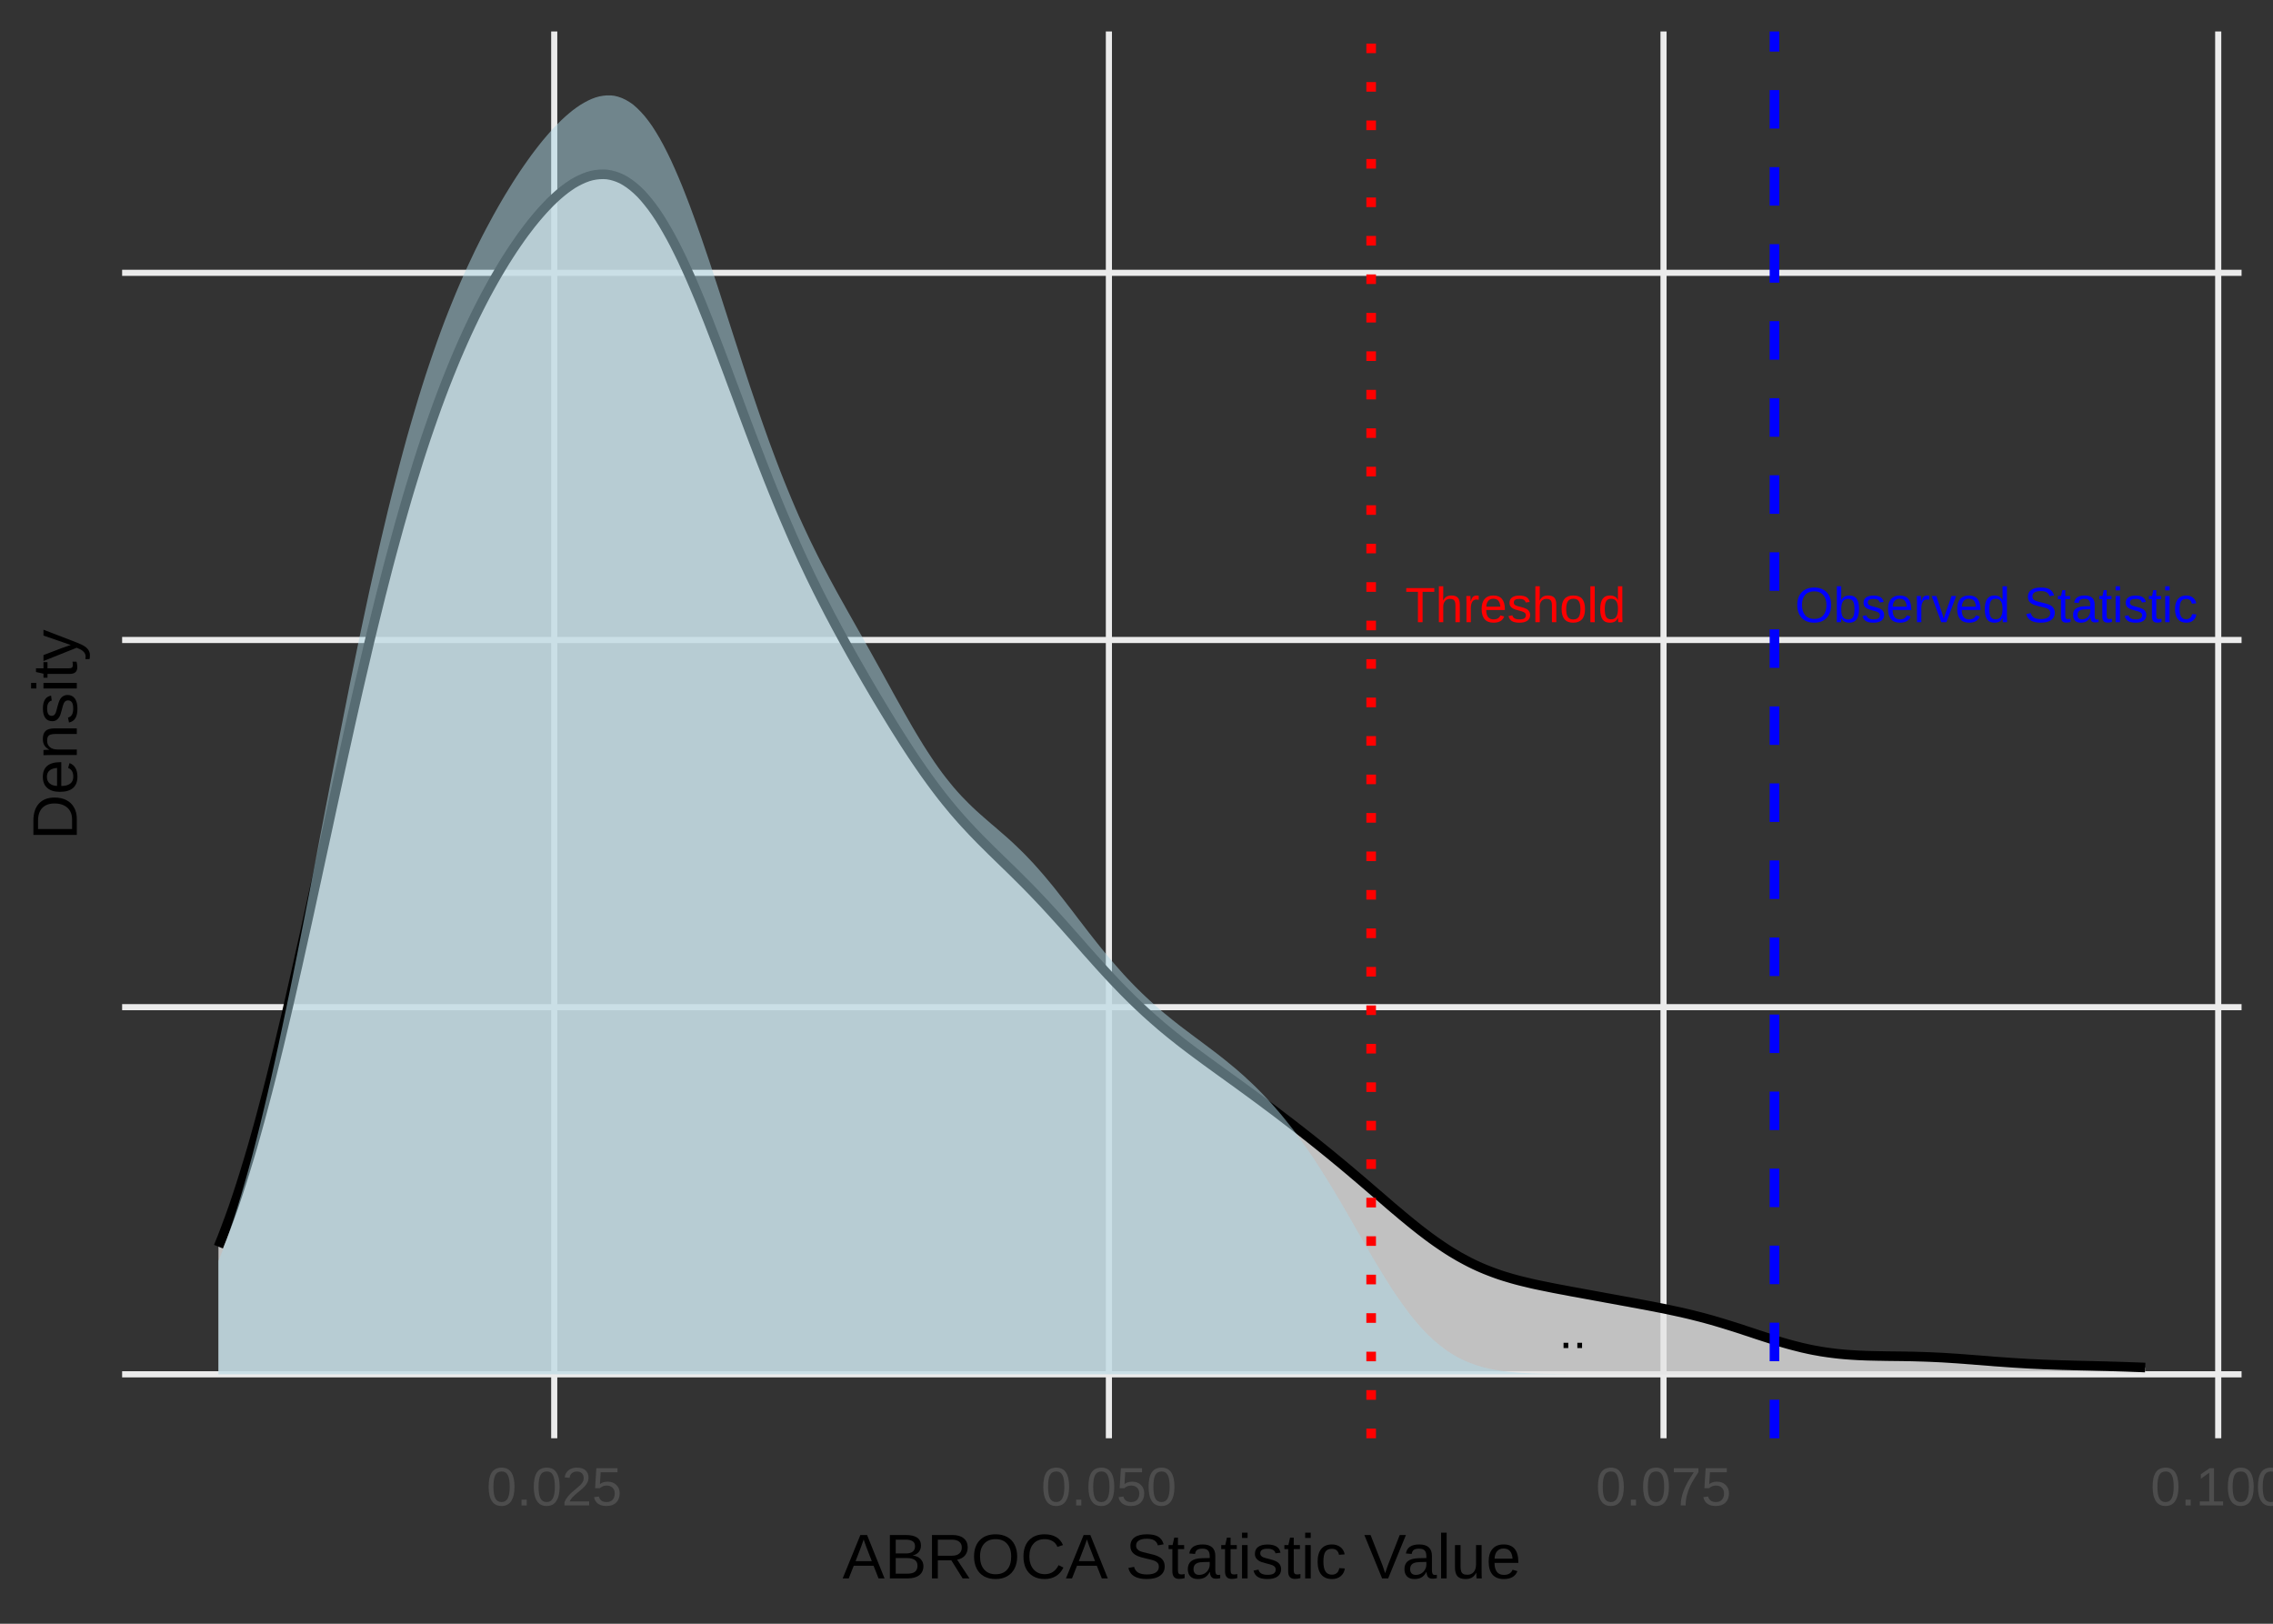 <?xml version="1.0" encoding="UTF-8"?>
<svg xmlns="http://www.w3.org/2000/svg" xmlns:xlink="http://www.w3.org/1999/xlink" width="504pt" height="360pt" viewBox="0 0 504 360" version="1.1">
<rect x="0" y="0" width="504" height="360" fill="#333333" stroke="none"/>
<defs>
<g>
<symbol overflow="visible" id="glyph0-0">
<path style="stroke:none;" d="M 1.094 -7.562 L 7.141 -7.562 L 7.141 0 L 1.094 0 Z M 1.516 -7.156 L 1.516 -0.406 L 6.734 -0.406 L 6.734 -7.156 Z M 1.516 -7.156 "/>
</symbol>
<symbol overflow="visible" id="glyph0-1">
<path style="stroke:none;" d="M 8.031 -3.812 C 8.031 -3.02 7.879 -2.328 7.578 -1.734 C 7.273 -1.141 6.836 -0.68 6.266 -0.359 C 5.703 -0.047 5.035 0.109 4.266 0.109 C 3.492 0.109 2.82 -0.047 2.25 -0.359 C 1.688 -0.68 1.254 -1.141 0.953 -1.734 C 0.66 -2.328 0.516 -3.02 0.516 -3.812 C 0.516 -5.031 0.848 -5.977 1.516 -6.656 C 2.18 -7.344 3.102 -7.688 4.281 -7.688 C 5.051 -7.688 5.719 -7.531 6.281 -7.219 C 6.852 -6.914 7.285 -6.473 7.578 -5.891 C 7.879 -5.305 8.031 -4.613 8.031 -3.812 Z M 6.984 -3.812 C 6.984 -4.758 6.742 -5.5 6.266 -6.031 C 5.797 -6.57 5.133 -6.844 4.281 -6.844 C 3.414 -6.844 2.742 -6.578 2.266 -6.047 C 1.797 -5.516 1.562 -4.77 1.562 -3.812 C 1.562 -2.863 1.801 -2.109 2.281 -1.547 C 2.758 -0.992 3.422 -0.719 4.266 -0.719 C 5.141 -0.719 5.812 -0.988 6.281 -1.531 C 6.75 -2.07 6.984 -2.832 6.984 -3.812 Z M 6.984 -3.812 "/>
</symbol>
<symbol overflow="visible" id="glyph0-2">
<path style="stroke:none;" d="M 5.656 -2.938 C 5.656 -0.906 4.941 0.109 3.516 0.109 C 3.078 0.109 2.711 0.031 2.422 -0.125 C 2.129 -0.289 1.891 -0.551 1.703 -0.906 C 1.703 -0.789 1.691 -0.617 1.672 -0.391 C 1.66 -0.16 1.648 -0.031 1.641 0 L 0.703 0 C 0.723 -0.195 0.734 -0.598 0.734 -1.203 L 0.734 -7.969 L 1.703 -7.969 L 1.703 -5.703 C 1.703 -5.461 1.695 -5.188 1.688 -4.875 L 1.703 -4.875 C 1.891 -5.25 2.129 -5.516 2.422 -5.672 C 2.711 -5.836 3.078 -5.922 3.516 -5.922 C 4.254 -5.922 4.797 -5.672 5.141 -5.172 C 5.484 -4.68 5.656 -3.938 5.656 -2.938 Z M 4.641 -2.906 C 4.641 -3.719 4.531 -4.297 4.312 -4.641 C 4.102 -4.992 3.754 -5.172 3.266 -5.172 C 2.723 -5.172 2.328 -4.984 2.078 -4.609 C 1.828 -4.242 1.703 -3.656 1.703 -2.844 C 1.703 -2.082 1.82 -1.52 2.062 -1.156 C 2.312 -0.789 2.711 -0.609 3.266 -0.609 C 3.742 -0.609 4.094 -0.785 4.312 -1.141 C 4.531 -1.504 4.641 -2.094 4.641 -2.906 Z M 4.641 -2.906 "/>
</symbol>
<symbol overflow="visible" id="glyph0-3">
<path style="stroke:none;" d="M 5.109 -1.609 C 5.109 -1.055 4.898 -0.629 4.484 -0.328 C 4.066 -0.035 3.488 0.109 2.75 0.109 C 2.02 0.109 1.457 -0.008 1.062 -0.25 C 0.676 -0.488 0.426 -0.859 0.312 -1.359 L 1.156 -1.531 C 1.238 -1.219 1.41 -0.988 1.672 -0.844 C 1.93 -0.695 2.289 -0.625 2.75 -0.625 C 3.238 -0.625 3.594 -0.695 3.812 -0.844 C 4.039 -1 4.156 -1.227 4.156 -1.531 C 4.156 -1.758 4.078 -1.941 3.922 -2.078 C 3.766 -2.223 3.508 -2.344 3.156 -2.438 L 2.469 -2.625 C 1.914 -2.77 1.52 -2.91 1.281 -3.047 C 1.051 -3.18 0.867 -3.348 0.734 -3.547 C 0.598 -3.742 0.531 -3.988 0.531 -4.281 C 0.531 -4.812 0.719 -5.211 1.094 -5.484 C 1.477 -5.766 2.031 -5.906 2.75 -5.906 C 3.395 -5.906 3.906 -5.789 4.281 -5.562 C 4.656 -5.332 4.895 -4.973 5 -4.484 L 4.125 -4.375 C 4.07 -4.633 3.926 -4.832 3.688 -4.969 C 3.457 -5.102 3.145 -5.172 2.75 -5.172 C 2.312 -5.172 1.988 -5.102 1.781 -4.969 C 1.582 -4.844 1.484 -4.645 1.484 -4.375 C 1.484 -4.207 1.523 -4.066 1.609 -3.953 C 1.691 -3.848 1.816 -3.758 1.984 -3.688 C 2.148 -3.613 2.504 -3.508 3.047 -3.375 C 3.555 -3.25 3.926 -3.129 4.156 -3.016 C 4.383 -2.91 4.562 -2.789 4.688 -2.656 C 4.82 -2.52 4.926 -2.363 5 -2.188 C 5.07 -2.02 5.109 -1.828 5.109 -1.609 Z M 5.109 -1.609 "/>
</symbol>
<symbol overflow="visible" id="glyph0-4">
<path style="stroke:none;" d="M 1.484 -2.703 C 1.484 -2.035 1.617 -1.52 1.891 -1.156 C 2.172 -0.801 2.578 -0.625 3.109 -0.625 C 3.523 -0.625 3.859 -0.707 4.109 -0.875 C 4.359 -1.039 4.531 -1.254 4.625 -1.516 L 5.469 -1.266 C 5.125 -0.348 4.336 0.109 3.109 0.109 C 2.242 0.109 1.586 -0.145 1.141 -0.656 C 0.691 -1.164 0.469 -1.926 0.469 -2.938 C 0.469 -3.906 0.691 -4.645 1.141 -5.156 C 1.586 -5.664 2.227 -5.922 3.062 -5.922 C 4.77 -5.922 5.625 -4.891 5.625 -2.828 L 5.625 -2.703 Z M 4.625 -3.438 C 4.57 -4.051 4.414 -4.5 4.156 -4.781 C 3.906 -5.062 3.535 -5.203 3.047 -5.203 C 2.578 -5.203 2.207 -5.047 1.938 -4.734 C 1.664 -4.422 1.52 -3.988 1.5 -3.438 Z M 4.625 -3.438 "/>
</symbol>
<symbol overflow="visible" id="glyph0-5">
<path style="stroke:none;" d="M 0.766 0 L 0.766 -4.453 C 0.766 -4.867 0.754 -5.32 0.734 -5.812 L 1.641 -5.812 C 1.672 -5.156 1.688 -4.758 1.688 -4.625 L 1.703 -4.625 C 1.859 -5.125 2.035 -5.461 2.234 -5.641 C 2.441 -5.828 2.727 -5.922 3.094 -5.922 C 3.219 -5.922 3.348 -5.898 3.484 -5.859 L 3.484 -4.984 C 3.348 -5.016 3.176 -5.031 2.969 -5.031 C 2.562 -5.031 2.254 -4.859 2.047 -4.516 C 1.836 -4.172 1.734 -3.676 1.734 -3.031 L 1.734 0 Z M 0.766 0 "/>
</symbol>
<symbol overflow="visible" id="glyph0-6">
<path style="stroke:none;" d="M 3.297 0 L 2.156 0 L 0.031 -5.812 L 1.062 -5.812 L 2.344 -2.031 C 2.395 -1.883 2.52 -1.457 2.719 -0.75 L 2.906 -1.391 L 3.109 -2.016 L 4.438 -5.812 L 5.469 -5.812 Z M 3.297 0 "/>
</symbol>
<symbol overflow="visible" id="glyph0-7">
<path style="stroke:none;" d="M 4.406 -0.938 C 4.227 -0.562 3.988 -0.289 3.688 -0.125 C 3.395 0.031 3.031 0.109 2.594 0.109 C 1.863 0.109 1.328 -0.133 0.984 -0.625 C 0.641 -1.125 0.469 -1.875 0.469 -2.875 C 0.469 -4.906 1.176 -5.922 2.594 -5.922 C 3.039 -5.922 3.41 -5.836 3.703 -5.672 C 3.992 -5.516 4.227 -5.258 4.406 -4.906 L 4.422 -4.906 L 4.406 -5.562 L 4.406 -7.969 L 5.375 -7.969 L 5.375 -1.203 C 5.375 -0.598 5.383 -0.195 5.406 0 L 4.484 0 C 4.473 -0.062 4.461 -0.191 4.453 -0.391 C 4.441 -0.598 4.438 -0.781 4.438 -0.938 Z M 1.484 -2.906 C 1.484 -2.094 1.586 -1.508 1.797 -1.156 C 2.016 -0.812 2.363 -0.641 2.844 -0.641 C 3.395 -0.641 3.789 -0.828 4.031 -1.203 C 4.281 -1.586 4.406 -2.176 4.406 -2.969 C 4.406 -3.738 4.281 -4.301 4.031 -4.656 C 3.789 -5.02 3.398 -5.203 2.859 -5.203 C 2.367 -5.203 2.016 -5.02 1.797 -4.656 C 1.586 -4.301 1.484 -3.719 1.484 -2.906 Z M 1.484 -2.906 "/>
</symbol>
<symbol overflow="visible" id="glyph0-8">
<path style="stroke:none;" d=""/>
</symbol>
<symbol overflow="visible" id="glyph0-9">
<path style="stroke:none;" d="M 6.828 -2.094 C 6.828 -1.395 6.551 -0.852 6 -0.469 C 5.457 -0.082 4.691 0.109 3.703 0.109 C 1.859 0.109 0.789 -0.531 0.5 -1.812 L 1.5 -2.016 C 1.613 -1.555 1.852 -1.219 2.219 -1 C 2.594 -0.789 3.102 -0.688 3.75 -0.688 C 4.406 -0.688 4.91 -0.801 5.266 -1.031 C 5.629 -1.258 5.812 -1.594 5.812 -2.031 C 5.812 -2.281 5.754 -2.484 5.641 -2.641 C 5.535 -2.797 5.379 -2.922 5.172 -3.016 C 4.961 -3.117 4.719 -3.203 4.438 -3.266 C 4.156 -3.336 3.844 -3.41 3.5 -3.484 C 2.906 -3.617 2.453 -3.754 2.141 -3.891 C 1.828 -4.023 1.582 -4.172 1.406 -4.328 C 1.227 -4.492 1.094 -4.688 1 -4.906 C 0.906 -5.125 0.859 -5.375 0.859 -5.656 C 0.859 -6.301 1.102 -6.801 1.594 -7.156 C 2.094 -7.508 2.805 -7.688 3.734 -7.688 C 4.586 -7.688 5.238 -7.551 5.688 -7.281 C 6.145 -7.02 6.469 -6.57 6.656 -5.938 L 5.641 -5.766 C 5.535 -6.16 5.328 -6.445 5.016 -6.625 C 4.703 -6.812 4.27 -6.906 3.719 -6.906 C 3.113 -6.906 2.648 -6.805 2.328 -6.609 C 2.016 -6.41 1.859 -6.109 1.859 -5.703 C 1.859 -5.473 1.914 -5.281 2.031 -5.125 C 2.156 -4.977 2.332 -4.852 2.562 -4.75 C 2.801 -4.645 3.27 -4.516 3.969 -4.359 C 4.195 -4.305 4.426 -4.25 4.656 -4.188 C 4.883 -4.133 5.102 -4.066 5.312 -3.984 C 5.531 -3.91 5.727 -3.82 5.906 -3.719 C 6.094 -3.613 6.254 -3.484 6.391 -3.328 C 6.523 -3.18 6.629 -3.004 6.703 -2.797 C 6.785 -2.598 6.828 -2.363 6.828 -2.094 Z M 6.828 -2.094 "/>
</symbol>
<symbol overflow="visible" id="glyph0-10">
<path style="stroke:none;" d="M 2.969 -0.047 C 2.656 0.047 2.332 0.094 2 0.094 C 1.227 0.094 0.844 -0.348 0.844 -1.234 L 0.844 -5.109 L 0.172 -5.109 L 0.172 -5.812 L 0.875 -5.812 L 1.156 -7.109 L 1.812 -7.109 L 1.812 -5.812 L 2.875 -5.812 L 2.875 -5.109 L 1.812 -5.109 L 1.812 -1.438 C 1.812 -1.156 1.852 -0.957 1.938 -0.844 C 2.031 -0.738 2.191 -0.688 2.422 -0.688 C 2.547 -0.688 2.727 -0.707 2.969 -0.75 Z M 2.969 -0.047 "/>
</symbol>
<symbol overflow="visible" id="glyph0-11">
<path style="stroke:none;" d="M 2.219 0.109 C 1.633 0.109 1.195 -0.039 0.906 -0.344 C 0.613 -0.656 0.469 -1.082 0.469 -1.625 C 0.469 -2.227 0.664 -2.688 1.062 -3 C 1.457 -3.32 2.094 -3.5 2.969 -3.531 L 4.281 -3.547 L 4.281 -3.859 C 4.281 -4.336 4.176 -4.676 3.969 -4.875 C 3.77 -5.082 3.457 -5.188 3.031 -5.188 C 2.602 -5.188 2.289 -5.113 2.094 -4.969 C 1.895 -4.82 1.773 -4.586 1.734 -4.266 L 0.719 -4.344 C 0.883 -5.395 1.664 -5.922 3.062 -5.922 C 3.789 -5.922 4.336 -5.754 4.703 -5.422 C 5.078 -5.086 5.266 -4.602 5.266 -3.969 L 5.266 -1.469 C 5.266 -1.176 5.301 -0.957 5.375 -0.812 C 5.445 -0.664 5.586 -0.594 5.797 -0.594 C 5.891 -0.594 6 -0.609 6.125 -0.641 L 6.125 -0.031 C 5.875 0.02 5.625 0.047 5.375 0.047 C 5.008 0.047 4.742 -0.047 4.578 -0.234 C 4.422 -0.422 4.332 -0.711 4.312 -1.109 L 4.281 -1.109 C 4.031 -0.672 3.738 -0.359 3.406 -0.172 C 3.082 0.016 2.688 0.109 2.219 0.109 Z M 2.438 -0.625 C 2.789 -0.625 3.102 -0.703 3.375 -0.859 C 3.656 -1.016 3.875 -1.234 4.031 -1.516 C 4.195 -1.797 4.281 -2.086 4.281 -2.391 L 4.281 -2.875 L 3.219 -2.844 C 2.77 -2.844 2.426 -2.797 2.188 -2.703 C 1.957 -2.617 1.781 -2.488 1.656 -2.312 C 1.531 -2.133 1.469 -1.898 1.469 -1.609 C 1.469 -1.297 1.551 -1.051 1.719 -0.875 C 1.883 -0.707 2.125 -0.625 2.438 -0.625 Z M 2.438 -0.625 "/>
</symbol>
<symbol overflow="visible" id="glyph0-12">
<path style="stroke:none;" d="M 0.734 -7.047 L 0.734 -7.969 L 1.703 -7.969 L 1.703 -7.047 Z M 0.734 0 L 0.734 -5.812 L 1.703 -5.812 L 1.703 0 Z M 0.734 0 "/>
</symbol>
<symbol overflow="visible" id="glyph0-13">
<path style="stroke:none;" d="M 1.484 -2.938 C 1.484 -2.156 1.602 -1.578 1.844 -1.203 C 2.082 -0.836 2.445 -0.656 2.938 -0.656 C 3.281 -0.656 3.566 -0.75 3.797 -0.938 C 4.035 -1.125 4.18 -1.41 4.234 -1.797 L 5.203 -1.734 C 5.129 -1.172 4.891 -0.723 4.484 -0.391 C 4.086 -0.055 3.582 0.109 2.969 0.109 C 2.156 0.109 1.535 -0.145 1.109 -0.656 C 0.68 -1.176 0.469 -1.926 0.469 -2.906 C 0.469 -3.883 0.68 -4.629 1.109 -5.141 C 1.535 -5.66 2.148 -5.922 2.953 -5.922 C 3.547 -5.922 4.039 -5.766 4.438 -5.453 C 4.832 -5.148 5.078 -4.727 5.172 -4.188 L 4.188 -4.109 C 4.133 -4.43 4.004 -4.688 3.797 -4.875 C 3.598 -5.062 3.312 -5.156 2.938 -5.156 C 2.426 -5.156 2.055 -4.984 1.828 -4.641 C 1.598 -4.305 1.484 -3.738 1.484 -2.938 Z M 1.484 -2.938 "/>
</symbol>
<symbol overflow="visible" id="glyph0-14">
<path style="stroke:none;" d="M 3.875 -6.734 L 3.875 0 L 2.844 0 L 2.844 -6.734 L 0.25 -6.734 L 0.25 -7.562 L 6.469 -7.562 L 6.469 -6.734 Z M 3.875 -6.734 "/>
</symbol>
<symbol overflow="visible" id="glyph0-15">
<path style="stroke:none;" d="M 1.703 -4.812 C 1.91 -5.195 2.16 -5.477 2.453 -5.656 C 2.742 -5.832 3.113 -5.922 3.562 -5.922 C 4.188 -5.922 4.648 -5.766 4.953 -5.453 C 5.254 -5.141 5.406 -4.613 5.406 -3.875 L 5.406 0 L 4.438 0 L 4.438 -3.688 C 4.438 -4.094 4.395 -4.395 4.312 -4.594 C 4.238 -4.789 4.113 -4.938 3.938 -5.031 C 3.77 -5.125 3.535 -5.172 3.234 -5.172 C 2.773 -5.172 2.41 -5.016 2.141 -4.703 C 1.867 -4.391 1.734 -3.961 1.734 -3.422 L 1.734 0 L 0.766 0 L 0.766 -7.969 L 1.734 -7.969 L 1.734 -5.891 C 1.734 -5.672 1.723 -5.445 1.703 -5.219 C 1.691 -4.988 1.688 -4.852 1.688 -4.812 Z M 1.703 -4.812 "/>
</symbol>
<symbol overflow="visible" id="glyph0-16">
<path style="stroke:none;" d="M 5.656 -2.906 C 5.656 -1.895 5.43 -1.141 4.984 -0.641 C 4.535 -0.141 3.883 0.109 3.031 0.109 C 2.188 0.109 1.547 -0.145 1.109 -0.656 C 0.68 -1.176 0.469 -1.926 0.469 -2.906 C 0.469 -4.914 1.332 -5.922 3.062 -5.922 C 3.957 -5.922 4.613 -5.676 5.031 -5.188 C 5.445 -4.695 5.656 -3.938 5.656 -2.906 Z M 4.641 -2.906 C 4.641 -3.707 4.52 -4.289 4.281 -4.656 C 4.039 -5.02 3.641 -5.203 3.078 -5.203 C 2.516 -5.203 2.109 -5.016 1.859 -4.641 C 1.609 -4.273 1.484 -3.695 1.484 -2.906 C 1.484 -2.145 1.602 -1.57 1.844 -1.188 C 2.094 -0.801 2.488 -0.609 3.031 -0.609 C 3.602 -0.609 4.016 -0.789 4.266 -1.156 C 4.516 -1.531 4.641 -2.113 4.641 -2.906 Z M 4.641 -2.906 "/>
</symbol>
<symbol overflow="visible" id="glyph0-17">
<path style="stroke:none;" d="M 0.734 0 L 0.734 -7.969 L 1.703 -7.969 L 1.703 0 Z M 0.734 0 "/>
</symbol>
<symbol overflow="visible" id="glyph0-18">
<path style="stroke:none;" d="M 1 0 L 1 -1.172 L 2.047 -1.172 L 2.047 0 Z M 1 0 "/>
</symbol>
<symbol overflow="visible" id="glyph1-0">
<path style="stroke:none;" d="M 1.203 -8.25 L 7.797 -8.25 L 7.797 0 L 1.203 0 Z M 1.641 -7.812 L 1.641 -0.453 L 7.344 -0.453 L 7.344 -7.812 Z M 1.641 -7.812 "/>
</symbol>
<symbol overflow="visible" id="glyph1-1">
<path style="stroke:none;" d="M 6.203 -4.125 C 6.203 -2.75 5.957 -1.695 5.469 -0.969 C 4.988 -0.238 4.273 0.125 3.328 0.125 C 2.379 0.125 1.664 -0.234 1.188 -0.953 C 0.707 -1.68 0.469 -2.738 0.469 -4.125 C 0.469 -5.551 0.695 -6.613 1.156 -7.312 C 1.625 -8.02 2.359 -8.375 3.359 -8.375 C 4.328 -8.375 5.039 -8.016 5.5 -7.297 C 5.969 -6.586 6.203 -5.531 6.203 -4.125 Z M 5.141 -4.125 C 5.141 -5.32 5 -6.188 4.719 -6.719 C 4.445 -7.258 3.992 -7.531 3.359 -7.531 C 2.711 -7.531 2.242 -7.266 1.953 -6.734 C 1.672 -6.203 1.531 -5.332 1.531 -4.125 C 1.531 -2.957 1.672 -2.102 1.953 -1.562 C 2.242 -1.02 2.703 -0.75 3.328 -0.75 C 3.953 -0.75 4.41 -1.023 4.703 -1.578 C 4.992 -2.129 5.141 -2.977 5.141 -4.125 Z M 5.141 -4.125 "/>
</symbol>
<symbol overflow="visible" id="glyph1-2">
<path style="stroke:none;" d="M 1.094 0 L 1.094 -1.281 L 2.234 -1.281 L 2.234 0 Z M 1.094 0 "/>
</symbol>
<symbol overflow="visible" id="glyph1-3">
<path style="stroke:none;" d="M 0.609 0 L 0.609 -0.75 C 0.805 -1.207 1.047 -1.609 1.328 -1.953 C 1.617 -2.305 1.922 -2.625 2.234 -2.906 C 2.555 -3.188 2.867 -3.445 3.172 -3.688 C 3.484 -3.938 3.766 -4.18 4.016 -4.422 C 4.266 -4.66 4.469 -4.91 4.625 -5.172 C 4.781 -5.441 4.859 -5.742 4.859 -6.078 C 4.859 -6.535 4.723 -6.891 4.453 -7.141 C 4.191 -7.391 3.828 -7.516 3.359 -7.516 C 2.898 -7.516 2.523 -7.391 2.234 -7.141 C 1.953 -6.898 1.785 -6.562 1.734 -6.125 L 0.656 -6.219 C 0.727 -6.875 1.004 -7.395 1.484 -7.781 C 1.973 -8.176 2.598 -8.375 3.359 -8.375 C 4.18 -8.375 4.816 -8.176 5.266 -7.781 C 5.711 -7.395 5.938 -6.844 5.938 -6.125 C 5.938 -5.801 5.863 -5.477 5.719 -5.156 C 5.57 -4.844 5.352 -4.523 5.062 -4.203 C 4.781 -3.891 4.227 -3.406 3.406 -2.75 C 2.957 -2.375 2.598 -2.039 2.328 -1.75 C 2.066 -1.457 1.879 -1.172 1.766 -0.891 L 6.078 -0.891 L 6.078 0 Z M 0.609 0 "/>
</symbol>
<symbol overflow="visible" id="glyph1-4">
<path style="stroke:none;" d="M 6.172 -2.688 C 6.172 -1.82 5.91 -1.133 5.391 -0.625 C 4.879 -0.125 4.16 0.125 3.234 0.125 C 2.473 0.125 1.852 -0.039 1.375 -0.375 C 0.906 -0.719 0.609 -1.207 0.484 -1.844 L 1.547 -1.969 C 1.766 -1.156 2.336 -0.75 3.266 -0.75 C 3.828 -0.75 4.27 -0.914 4.594 -1.25 C 4.914 -1.594 5.078 -2.066 5.078 -2.672 C 5.078 -3.191 4.914 -3.609 4.594 -3.922 C 4.27 -4.242 3.832 -4.406 3.281 -4.406 C 3 -4.406 2.734 -4.359 2.484 -4.266 C 2.242 -4.18 2 -4.031 1.75 -3.812 L 0.719 -3.812 L 1 -8.25 L 5.688 -8.25 L 5.688 -7.359 L 1.953 -7.359 L 1.797 -4.734 C 2.254 -5.086 2.82 -5.266 3.5 -5.266 C 4.312 -5.266 4.957 -5.023 5.438 -4.547 C 5.926 -4.078 6.172 -3.457 6.172 -2.688 Z M 6.172 -2.688 "/>
</symbol>
<symbol overflow="visible" id="glyph1-5">
<path style="stroke:none;" d="M 6.078 -7.406 C 5.234 -6.113 4.633 -5.102 4.281 -4.375 C 3.938 -3.645 3.676 -2.922 3.5 -2.203 C 3.32 -1.492 3.234 -0.758 3.234 0 L 2.141 0 C 2.141 -1.051 2.363 -2.16 2.812 -3.328 C 3.258 -4.492 4.004 -5.836 5.047 -7.359 L 0.609 -7.359 L 0.609 -8.25 L 6.078 -8.25 Z M 6.078 -7.406 "/>
</symbol>
<symbol overflow="visible" id="glyph1-6">
<path style="stroke:none;" d="M 0.922 0 L 0.922 -0.891 L 3.016 -0.891 L 3.016 -7.25 L 1.156 -5.922 L 1.156 -6.922 L 3.109 -8.25 L 4.078 -8.25 L 4.078 -0.891 L 6.094 -0.891 L 6.094 0 Z M 0.922 0 "/>
</symbol>
<symbol overflow="visible" id="glyph2-0">
<path style="stroke:none;" d="M 1.406 -9.625 L 9.094 -9.625 L 9.094 0 L 1.406 0 Z M 1.922 -9.109 L 1.922 -0.516 L 8.578 -0.516 L 8.578 -9.109 Z M 1.922 -9.109 "/>
</symbol>
<symbol overflow="visible" id="glyph2-1">
<path style="stroke:none;" d="M 7.984 0 L 6.875 -2.812 L 2.484 -2.812 L 1.375 0 L 0.031 0 L 3.953 -9.625 L 5.438 -9.625 L 9.312 0 Z M 4.688 -8.641 L 4.625 -8.453 C 4.508 -8.078 4.336 -7.594 4.109 -7 L 2.891 -3.828 L 6.484 -3.828 L 5.25 -7.016 C 5.125 -7.328 5 -7.68 4.875 -8.078 Z M 4.688 -8.641 "/>
</symbol>
<symbol overflow="visible" id="glyph2-2">
<path style="stroke:none;" d="M 8.594 -2.719 C 8.594 -1.852 8.281 -1.18 7.656 -0.703 C 7.039 -0.234 6.176 0 5.062 0 L 1.156 0 L 1.156 -9.625 L 4.656 -9.625 C 6.914 -9.625 8.047 -8.848 8.047 -7.297 C 8.047 -6.723 7.883 -6.242 7.562 -5.859 C 7.238 -5.473 6.785 -5.211 6.203 -5.078 C 6.973 -4.984 7.562 -4.723 7.969 -4.297 C 8.383 -3.879 8.594 -3.352 8.594 -2.719 Z M 6.734 -7.141 C 6.734 -7.66 6.551 -8.031 6.188 -8.25 C 5.832 -8.477 5.32 -8.594 4.656 -8.594 L 2.453 -8.594 L 2.453 -5.531 L 4.656 -5.531 C 5.344 -5.531 5.859 -5.66 6.203 -5.922 C 6.555 -6.191 6.734 -6.598 6.734 -7.141 Z M 7.281 -2.812 C 7.281 -3.945 6.484 -4.516 4.891 -4.516 L 2.453 -4.516 L 2.453 -1.047 L 4.984 -1.047 C 5.785 -1.047 6.367 -1.191 6.734 -1.484 C 7.098 -1.785 7.281 -2.227 7.281 -2.812 Z M 7.281 -2.812 "/>
</symbol>
<symbol overflow="visible" id="glyph2-3">
<path style="stroke:none;" d="M 7.953 0 L 5.453 -4 L 2.453 -4 L 2.453 0 L 1.156 0 L 1.156 -9.625 L 5.688 -9.625 C 6.77 -9.625 7.602 -9.379 8.188 -8.891 C 8.781 -8.41 9.078 -7.738 9.078 -6.875 C 9.078 -6.156 8.867 -5.551 8.453 -5.062 C 8.035 -4.582 7.461 -4.281 6.734 -4.156 L 9.469 0 Z M 7.766 -6.859 C 7.766 -7.422 7.57 -7.848 7.188 -8.141 C 6.812 -8.441 6.266 -8.594 5.547 -8.594 L 2.453 -8.594 L 2.453 -5.031 L 5.609 -5.031 C 6.297 -5.031 6.828 -5.191 7.203 -5.516 C 7.578 -5.836 7.766 -6.285 7.766 -6.859 Z M 7.766 -6.859 "/>
</symbol>
<symbol overflow="visible" id="glyph2-4">
<path style="stroke:none;" d="M 10.219 -4.859 C 10.219 -3.848 10.023 -2.961 9.641 -2.203 C 9.254 -1.453 8.703 -0.875 7.984 -0.469 C 7.266 -0.062 6.414 0.141 5.438 0.141 C 4.445 0.141 3.594 -0.055 2.875 -0.453 C 2.156 -0.859 1.602 -1.441 1.219 -2.203 C 0.844 -2.961 0.656 -3.848 0.656 -4.859 C 0.656 -6.398 1.078 -7.602 1.922 -8.469 C 2.766 -9.344 3.941 -9.781 5.453 -9.781 C 6.43 -9.781 7.281 -9.582 8 -9.188 C 8.719 -8.801 9.266 -8.234 9.641 -7.484 C 10.023 -6.742 10.219 -5.867 10.219 -4.859 Z M 8.891 -4.859 C 8.891 -6.055 8.586 -6.992 7.984 -7.672 C 7.391 -8.359 6.547 -8.703 5.453 -8.703 C 4.348 -8.703 3.492 -8.363 2.891 -7.688 C 2.285 -7.02 1.984 -6.078 1.984 -4.859 C 1.984 -3.648 2.285 -2.691 2.891 -1.984 C 3.504 -1.273 4.352 -0.922 5.438 -0.922 C 6.551 -0.922 7.406 -1.266 8 -1.953 C 8.594 -2.641 8.891 -3.609 8.891 -4.859 Z M 8.891 -4.859 "/>
</symbol>
<symbol overflow="visible" id="glyph2-5">
<path style="stroke:none;" d="M 5.422 -8.703 C 4.348 -8.703 3.516 -8.359 2.922 -7.672 C 2.328 -6.992 2.031 -6.055 2.031 -4.859 C 2.031 -3.68 2.336 -2.734 2.953 -2.016 C 3.578 -1.297 4.414 -0.938 5.469 -0.938 C 6.82 -0.938 7.836 -1.602 8.516 -2.938 L 9.578 -2.406 C 9.18 -1.57 8.625 -0.938 7.906 -0.5 C 7.188 -0.07 6.352 0.141 5.406 0.141 C 4.438 0.141 3.598 -0.062 2.891 -0.469 C 2.18 -0.875 1.641 -1.453 1.266 -2.203 C 0.898 -2.953 0.719 -3.836 0.719 -4.859 C 0.719 -6.398 1.129 -7.602 1.953 -8.469 C 2.785 -9.344 3.938 -9.781 5.406 -9.781 C 6.426 -9.781 7.281 -9.578 7.969 -9.172 C 8.656 -8.773 9.16 -8.18 9.484 -7.391 L 8.25 -6.984 C 8.031 -7.547 7.672 -7.973 7.172 -8.266 C 6.68 -8.555 6.098 -8.703 5.422 -8.703 Z M 5.422 -8.703 "/>
</symbol>
<symbol overflow="visible" id="glyph2-6">
<path style="stroke:none;" d=""/>
</symbol>
<symbol overflow="visible" id="glyph2-7">
<path style="stroke:none;" d="M 8.703 -2.656 C 8.703 -1.77 8.352 -1.082 7.656 -0.594 C 6.957 -0.102 5.977 0.141 4.719 0.141 C 2.375 0.141 1.016 -0.676 0.641 -2.312 L 1.906 -2.562 C 2.051 -1.988 2.359 -1.562 2.828 -1.281 C 3.305 -1.008 3.953 -0.875 4.766 -0.875 C 5.609 -0.875 6.258 -1.02 6.719 -1.312 C 7.176 -1.602 7.406 -2.031 7.406 -2.594 C 7.406 -2.906 7.332 -3.16 7.188 -3.359 C 7.039 -3.555 6.836 -3.719 6.578 -3.844 C 6.316 -3.969 6.004 -4.07 5.641 -4.156 C 5.285 -4.25 4.891 -4.344 4.453 -4.438 C 3.691 -4.613 3.113 -4.785 2.719 -4.953 C 2.332 -5.117 2.023 -5.305 1.797 -5.516 C 1.566 -5.723 1.391 -5.961 1.266 -6.234 C 1.148 -6.516 1.094 -6.836 1.094 -7.203 C 1.094 -8.023 1.406 -8.66 2.031 -9.109 C 2.664 -9.555 3.57 -9.781 4.75 -9.781 C 5.844 -9.781 6.676 -9.609 7.25 -9.266 C 7.832 -8.93 8.238 -8.363 8.469 -7.562 L 7.188 -7.328 C 7.039 -7.836 6.77 -8.207 6.375 -8.438 C 5.977 -8.676 5.43 -8.797 4.734 -8.797 C 3.961 -8.797 3.375 -8.664 2.969 -8.406 C 2.562 -8.156 2.359 -7.773 2.359 -7.266 C 2.359 -6.973 2.438 -6.727 2.594 -6.531 C 2.75 -6.332 2.973 -6.164 3.266 -6.031 C 3.566 -5.906 4.16 -5.742 5.047 -5.547 C 5.336 -5.473 5.629 -5.398 5.922 -5.328 C 6.223 -5.266 6.504 -5.18 6.766 -5.078 C 7.035 -4.984 7.285 -4.867 7.516 -4.734 C 7.754 -4.609 7.961 -4.445 8.141 -4.25 C 8.316 -4.062 8.453 -3.836 8.547 -3.578 C 8.648 -3.316 8.703 -3.008 8.703 -2.656 Z M 8.703 -2.656 "/>
</symbol>
<symbol overflow="visible" id="glyph2-8">
<path style="stroke:none;" d="M 3.781 -0.062 C 3.375 0.051 2.961 0.109 2.547 0.109 C 1.555 0.109 1.062 -0.445 1.062 -1.562 L 1.062 -6.5 L 0.219 -6.5 L 0.219 -7.391 L 1.109 -7.391 L 1.484 -9.047 L 2.297 -9.047 L 2.297 -7.391 L 3.672 -7.391 L 3.672 -6.5 L 2.297 -6.5 L 2.297 -1.828 C 2.297 -1.473 2.352 -1.223 2.469 -1.078 C 2.582 -0.941 2.785 -0.875 3.078 -0.875 C 3.242 -0.875 3.477 -0.906 3.781 -0.969 Z M 3.781 -0.062 "/>
</symbol>
<symbol overflow="visible" id="glyph2-9">
<path style="stroke:none;" d="M 2.828 0.141 C 2.086 0.141 1.531 -0.055 1.156 -0.453 C 0.781 -0.848 0.594 -1.383 0.594 -2.062 C 0.594 -2.832 0.844 -3.422 1.344 -3.828 C 1.852 -4.234 2.664 -4.453 3.781 -4.484 L 5.453 -4.516 L 5.453 -4.922 C 5.453 -5.516 5.32 -5.941 5.062 -6.203 C 4.812 -6.461 4.41 -6.594 3.859 -6.594 C 3.305 -6.594 2.906 -6.5 2.656 -6.312 C 2.406 -6.125 2.254 -5.828 2.203 -5.422 L 0.922 -5.531 C 1.129 -6.863 2.117 -7.531 3.891 -7.531 C 4.816 -7.531 5.516 -7.316 5.984 -6.891 C 6.453 -6.461 6.688 -5.848 6.688 -5.047 L 6.688 -1.859 C 6.688 -1.492 6.734 -1.219 6.828 -1.031 C 6.93 -0.852 7.117 -0.766 7.391 -0.766 C 7.504 -0.766 7.633 -0.781 7.781 -0.812 L 7.781 -0.047 C 7.477 0.023 7.164 0.062 6.844 0.062 C 6.383 0.062 6.051 -0.055 5.844 -0.297 C 5.633 -0.535 5.516 -0.91 5.484 -1.422 L 5.453 -1.422 C 5.141 -0.848 4.77 -0.441 4.344 -0.203 C 3.926 0.023 3.422 0.141 2.828 0.141 Z M 3.109 -0.781 C 3.555 -0.781 3.957 -0.883 4.312 -1.094 C 4.664 -1.301 4.941 -1.582 5.141 -1.938 C 5.348 -2.289 5.453 -2.66 5.453 -3.047 L 5.453 -3.656 L 4.109 -3.625 C 3.523 -3.613 3.082 -3.551 2.781 -3.438 C 2.488 -3.332 2.258 -3.164 2.094 -2.938 C 1.938 -2.707 1.859 -2.41 1.859 -2.047 C 1.859 -1.641 1.969 -1.328 2.188 -1.109 C 2.406 -0.891 2.711 -0.781 3.109 -0.781 Z M 3.109 -0.781 "/>
</symbol>
<symbol overflow="visible" id="glyph2-10">
<path style="stroke:none;" d="M 0.938 -8.969 L 0.938 -10.141 L 2.172 -10.141 L 2.172 -8.969 Z M 0.938 0 L 0.938 -7.391 L 2.172 -7.391 L 2.172 0 Z M 0.938 0 "/>
</symbol>
<symbol overflow="visible" id="glyph2-11">
<path style="stroke:none;" d="M 6.5 -2.047 C 6.5 -1.348 6.234 -0.805 5.703 -0.422 C 5.18 -0.047 4.445 0.141 3.5 0.141 C 2.57 0.141 1.859 -0.008 1.359 -0.312 C 0.859 -0.613 0.535 -1.086 0.391 -1.734 L 1.484 -1.953 C 1.586 -1.555 1.801 -1.266 2.125 -1.078 C 2.457 -0.891 2.914 -0.797 3.5 -0.797 C 4.125 -0.797 4.578 -0.891 4.859 -1.078 C 5.148 -1.273 5.297 -1.566 5.297 -1.953 C 5.297 -2.242 5.195 -2.477 5 -2.656 C 4.801 -2.844 4.477 -2.992 4.031 -3.109 L 3.141 -3.344 C 2.43 -3.52 1.926 -3.695 1.625 -3.875 C 1.332 -4.051 1.102 -4.266 0.938 -4.516 C 0.77 -4.766 0.688 -5.07 0.688 -5.438 C 0.688 -6.113 0.926 -6.629 1.406 -6.984 C 1.883 -7.336 2.582 -7.516 3.5 -7.516 C 4.32 -7.516 4.973 -7.367 5.453 -7.078 C 5.93 -6.797 6.234 -6.336 6.359 -5.703 L 5.25 -5.562 C 5.188 -5.895 5.004 -6.145 4.703 -6.312 C 4.41 -6.488 4.008 -6.578 3.5 -6.578 C 2.945 -6.578 2.535 -6.492 2.266 -6.328 C 2.004 -6.16 1.875 -5.906 1.875 -5.562 C 1.875 -5.352 1.926 -5.18 2.031 -5.047 C 2.145 -4.91 2.305 -4.789 2.516 -4.688 C 2.734 -4.594 3.191 -4.461 3.891 -4.297 C 4.535 -4.129 5 -3.977 5.281 -3.844 C 5.57 -3.707 5.801 -3.551 5.969 -3.375 C 6.133 -3.207 6.266 -3.016 6.359 -2.797 C 6.453 -2.578 6.5 -2.328 6.5 -2.047 Z M 6.5 -2.047 "/>
</symbol>
<symbol overflow="visible" id="glyph2-12">
<path style="stroke:none;" d="M 1.875 -3.734 C 1.875 -2.742 2.031 -2.008 2.344 -1.531 C 2.656 -1.062 3.125 -0.828 3.75 -0.828 C 4.188 -0.828 4.551 -0.945 4.844 -1.188 C 5.133 -1.426 5.316 -1.789 5.391 -2.281 L 6.625 -2.203 C 6.531 -1.492 6.227 -0.926 5.719 -0.5 C 5.207 -0.07 4.562 0.141 3.781 0.141 C 2.75 0.141 1.957 -0.188 1.406 -0.844 C 0.863 -1.5 0.594 -2.453 0.594 -3.703 C 0.594 -4.953 0.863 -5.898 1.406 -6.547 C 1.957 -7.203 2.742 -7.531 3.766 -7.531 C 4.523 -7.531 5.156 -7.332 5.656 -6.938 C 6.156 -6.551 6.469 -6.016 6.594 -5.328 L 5.328 -5.234 C 5.266 -5.641 5.102 -5.961 4.844 -6.203 C 4.582 -6.441 4.211 -6.562 3.734 -6.562 C 3.078 -6.562 2.602 -6.344 2.312 -5.906 C 2.02 -5.477 1.875 -4.754 1.875 -3.734 Z M 1.875 -3.734 "/>
</symbol>
<symbol overflow="visible" id="glyph2-13">
<path style="stroke:none;" d="M 5.344 0 L 4 0 L 0.062 -9.625 L 1.438 -9.625 L 4.109 -2.844 L 4.672 -1.156 L 5.25 -2.844 L 7.906 -9.625 L 9.281 -9.625 Z M 5.344 0 "/>
</symbol>
<symbol overflow="visible" id="glyph2-14">
<path style="stroke:none;" d="M 0.938 0 L 0.938 -10.141 L 2.172 -10.141 L 2.172 0 Z M 0.938 0 "/>
</symbol>
<symbol overflow="visible" id="glyph2-15">
<path style="stroke:none;" d="M 2.141 -7.391 L 2.141 -2.703 C 2.141 -2.211 2.188 -1.832 2.281 -1.562 C 2.383 -1.301 2.539 -1.109 2.75 -0.984 C 2.957 -0.867 3.266 -0.812 3.672 -0.812 C 4.266 -0.812 4.727 -1.016 5.062 -1.422 C 5.406 -1.828 5.578 -2.391 5.578 -3.109 L 5.578 -7.391 L 6.812 -7.391 L 6.812 -1.578 C 6.812 -0.711 6.828 -0.188 6.859 0 L 5.688 0 C 5.688 -0.02 5.68 -0.078 5.672 -0.172 C 5.672 -0.273 5.664 -0.391 5.656 -0.516 C 5.656 -0.648 5.648 -0.898 5.641 -1.266 L 5.625 -1.266 C 5.344 -0.754 5.016 -0.391 4.641 -0.172 C 4.266 0.035 3.801 0.141 3.25 0.141 C 2.438 0.141 1.844 -0.062 1.469 -0.469 C 1.094 -0.875 0.906 -1.539 0.906 -2.469 L 0.906 -7.391 Z M 2.141 -7.391 "/>
</symbol>
<symbol overflow="visible" id="glyph2-16">
<path style="stroke:none;" d="M 1.891 -3.438 C 1.891 -2.594 2.062 -1.938 2.406 -1.469 C 2.758 -1.008 3.273 -0.781 3.953 -0.781 C 4.484 -0.781 4.91 -0.883 5.234 -1.094 C 5.555 -1.312 5.773 -1.586 5.891 -1.922 L 6.969 -1.609 C 6.52 -0.441 5.516 0.141 3.953 0.141 C 2.859 0.141 2.023 -0.18 1.453 -0.828 C 0.879 -1.484 0.594 -2.457 0.594 -3.75 C 0.594 -4.969 0.879 -5.898 1.453 -6.547 C 2.023 -7.203 2.844 -7.531 3.906 -7.531 C 6.082 -7.531 7.172 -6.223 7.172 -3.609 L 7.172 -3.438 Z M 5.891 -4.375 C 5.828 -5.156 5.629 -5.723 5.297 -6.078 C 4.973 -6.441 4.504 -6.625 3.891 -6.625 C 3.285 -6.625 2.805 -6.422 2.453 -6.016 C 2.109 -5.617 1.926 -5.07 1.906 -4.375 Z M 5.891 -4.375 "/>
</symbol>
<symbol overflow="visible" id="glyph3-0">
<path style="stroke:none;" d="M -9.625 -1.406 L -9.625 -9.094 L 0 -9.094 L 0 -1.406 Z M -9.109 -1.922 L -0.516 -1.922 L -0.516 -8.578 L -9.109 -8.578 Z M -9.109 -1.922 "/>
</symbol>
<symbol overflow="visible" id="glyph3-1">
<path style="stroke:none;" d="M -4.922 -9.438 C -3.922 -9.438 -3.047 -9.242 -2.297 -8.859 C -1.555 -8.473 -0.988 -7.922 -0.594 -7.203 C -0.195 -6.492 0 -5.676 0 -4.75 L 0 -1.156 L -9.625 -1.156 L -9.625 -4.328 C -9.625 -5.961 -9.211 -7.223 -8.391 -8.109 C -7.578 -8.992 -6.422 -9.438 -4.922 -9.438 Z M -4.922 -8.125 C -6.109 -8.125 -7.016 -7.797 -7.641 -7.141 C -8.273 -6.492 -8.594 -5.551 -8.594 -4.312 L -8.594 -2.453 L -1.047 -2.453 L -1.047 -4.594 C -1.047 -5.301 -1.195 -5.922 -1.5 -6.453 C -1.812 -6.992 -2.258 -7.406 -2.844 -7.688 C -3.426 -7.977 -4.117 -8.125 -4.922 -8.125 Z M -4.922 -8.125 "/>
</symbol>
<symbol overflow="visible" id="glyph3-2">
<path style="stroke:none;" d="M -3.438 -1.891 C -2.594 -1.891 -1.938 -2.062 -1.469 -2.406 C -1.008 -2.758 -0.781 -3.273 -0.781 -3.953 C -0.781 -4.484 -0.883 -4.91 -1.094 -5.234 C -1.312 -5.555 -1.586 -5.773 -1.922 -5.891 L -1.609 -6.969 C -0.441 -6.52 0.141 -5.516 0.141 -3.953 C 0.141 -2.859 -0.18 -2.023 -0.828 -1.453 C -1.484 -0.879 -2.457 -0.594 -3.75 -0.594 C -4.969 -0.594 -5.898 -0.879 -6.547 -1.453 C -7.203 -2.023 -7.531 -2.844 -7.531 -3.906 C -7.531 -6.082 -6.223 -7.172 -3.609 -7.172 L -3.438 -7.172 Z M -4.375 -5.891 C -5.156 -5.828 -5.723 -5.629 -6.078 -5.297 C -6.441 -4.973 -6.625 -4.504 -6.625 -3.891 C -6.625 -3.285 -6.422 -2.805 -6.016 -2.453 C -5.617 -2.109 -5.07 -1.926 -4.375 -1.906 Z M -4.375 -5.891 "/>
</symbol>
<symbol overflow="visible" id="glyph3-3">
<path style="stroke:none;" d="M 0 -5.641 L -4.688 -5.641 C -5.176 -5.641 -5.555 -5.594 -5.828 -5.5 C -6.098 -5.406 -6.289 -5.25 -6.406 -5.031 C -6.52 -4.82 -6.578 -4.516 -6.578 -4.109 C -6.578 -3.523 -6.375 -3.062 -5.969 -2.719 C -5.562 -2.375 -5 -2.203 -4.281 -2.203 L 0 -2.203 L 0 -0.969 L -5.812 -0.969 C -6.676 -0.969 -7.203 -0.957 -7.391 -0.938 L -7.391 -2.094 C -7.367 -2.094 -7.305 -2.094 -7.203 -2.094 C -7.109 -2.102 -6.992 -2.113 -6.859 -2.125 C -6.734 -2.133 -6.488 -2.141 -6.125 -2.141 L -6.125 -2.172 C -6.633 -2.453 -6.992 -2.773 -7.203 -3.141 C -7.422 -3.516 -7.531 -3.977 -7.531 -4.531 C -7.531 -5.344 -7.328 -5.938 -6.922 -6.312 C -6.523 -6.688 -5.859 -6.875 -4.922 -6.875 L 0 -6.875 Z M 0 -5.641 "/>
</symbol>
<symbol overflow="visible" id="glyph3-4">
<path style="stroke:none;" d="M -2.047 -6.5 C -1.348 -6.5 -0.805 -6.234 -0.422 -5.703 C -0.047 -5.18 0.141 -4.445 0.141 -3.5 C 0.141 -2.57 -0.008 -1.859 -0.312 -1.359 C -0.613 -0.859 -1.086 -0.535 -1.734 -0.391 L -1.953 -1.484 C -1.555 -1.586 -1.266 -1.801 -1.078 -2.125 C -0.891 -2.457 -0.797 -2.914 -0.797 -3.5 C -0.797 -4.125 -0.891 -4.578 -1.078 -4.859 C -1.273 -5.148 -1.566 -5.297 -1.953 -5.297 C -2.242 -5.297 -2.477 -5.195 -2.656 -5 C -2.844 -4.801 -2.992 -4.477 -3.109 -4.031 L -3.344 -3.141 C -3.52 -2.43 -3.695 -1.926 -3.875 -1.625 C -4.051 -1.332 -4.266 -1.102 -4.516 -0.938 C -4.766 -0.77 -5.07 -0.688 -5.438 -0.688 C -6.113 -0.688 -6.629 -0.926 -6.984 -1.406 C -7.336 -1.883 -7.516 -2.582 -7.516 -3.5 C -7.516 -4.32 -7.367 -4.973 -7.078 -5.453 C -6.797 -5.93 -6.336 -6.234 -5.703 -6.359 L -5.562 -5.25 C -5.895 -5.188 -6.145 -5.004 -6.312 -4.703 C -6.488 -4.41 -6.578 -4.008 -6.578 -3.5 C -6.578 -2.945 -6.492 -2.535 -6.328 -2.266 C -6.16 -2.004 -5.906 -1.875 -5.562 -1.875 C -5.352 -1.875 -5.18 -1.926 -5.047 -2.031 C -4.91 -2.145 -4.789 -2.305 -4.688 -2.516 C -4.594 -2.734 -4.461 -3.191 -4.297 -3.891 C -4.129 -4.535 -3.977 -5 -3.844 -5.281 C -3.707 -5.57 -3.551 -5.801 -3.375 -5.969 C -3.207 -6.133 -3.016 -6.266 -2.797 -6.359 C -2.578 -6.453 -2.328 -6.5 -2.047 -6.5 Z M -2.047 -6.5 "/>
</symbol>
<symbol overflow="visible" id="glyph3-5">
<path style="stroke:none;" d="M -8.969 -0.938 L -10.141 -0.938 L -10.141 -2.172 L -8.969 -2.172 Z M 0 -0.938 L -7.391 -0.938 L -7.391 -2.172 L 0 -2.172 Z M 0 -0.938 "/>
</symbol>
<symbol overflow="visible" id="glyph3-6">
<path style="stroke:none;" d="M -0.062 -3.781 C 0.051 -3.375 0.109 -2.961 0.109 -2.547 C 0.109 -1.555 -0.445 -1.062 -1.562 -1.062 L -6.5 -1.062 L -6.5 -0.219 L -7.391 -0.219 L -7.391 -1.109 L -9.047 -1.484 L -9.047 -2.297 L -7.391 -2.297 L -7.391 -3.672 L -6.5 -3.672 L -6.5 -2.297 L -1.828 -2.297 C -1.473 -2.297 -1.223 -2.352 -1.078 -2.469 C -0.941 -2.582 -0.875 -2.785 -0.875 -3.078 C -0.875 -3.242 -0.906 -3.477 -0.969 -3.781 Z M -0.062 -3.781 "/>
</symbol>
<symbol overflow="visible" id="glyph3-7">
<path style="stroke:none;" d="M 2.906 -1.312 C 2.906 -0.969 2.879 -0.68 2.828 -0.453 L 1.906 -0.453 C 1.938 -0.629 1.953 -0.82 1.953 -1.031 C 1.953 -1.801 1.391 -2.406 0.266 -2.844 L -0.031 -2.969 L -7.391 -0.031 L -7.391 -1.344 L -3.312 -2.906 C -3.25 -2.926 -3.172 -2.953 -3.078 -2.984 C -2.992 -3.016 -2.695 -3.117 -2.188 -3.297 C -1.676 -3.473 -1.395 -3.566 -1.344 -3.578 L -2.688 -4.047 L -7.391 -5.672 L -7.391 -6.969 L 0 -4.125 C 0.789 -3.82 1.379 -3.535 1.766 -3.266 C 2.148 -3.004 2.438 -2.711 2.625 -2.391 C 2.812 -2.078 2.906 -1.719 2.906 -1.312 Z M 2.906 -1.312 "/>
</symbol>
</g>
<clipPath id="clip1">
  <path d="M 27.078 304 L 497.031 304 L 497.031 306 L 27.078 306 Z M 27.078 304 "/>
</clipPath>
<clipPath id="clip2">
  <path d="M 27.078 222 L 497.031 222 L 497.031 224 L 27.078 224 Z M 27.078 222 "/>
</clipPath>
<clipPath id="clip3">
  <path d="M 27.078 141 L 497.031 141 L 497.031 143 L 27.078 143 Z M 27.078 141 "/>
</clipPath>
<clipPath id="clip4">
  <path d="M 27.078 59 L 497.031 59 L 497.031 62 L 27.078 62 Z M 27.078 59 "/>
</clipPath>
<clipPath id="clip5">
  <path d="M 122 6.969 L 124 6.969 L 124 318.871 L 122 318.871 Z M 122 6.969 "/>
</clipPath>
<clipPath id="clip6">
  <path d="M 245 6.969 L 247 6.969 L 247 318.871 L 245 318.871 Z M 245 6.969 "/>
</clipPath>
<clipPath id="clip7">
  <path d="M 368 6.969 L 370 6.969 L 370 318.871 L 368 318.871 Z M 368 6.969 "/>
</clipPath>
<clipPath id="clip8">
  <path d="M 491 6.969 L 493 6.969 L 493 318.871 L 491 318.871 Z M 491 6.969 "/>
</clipPath>
<clipPath id="clip9">
  <path d="M 392 6.969 L 395 6.969 L 395 318.871 L 392 318.871 Z M 392 6.969 "/>
</clipPath>
<clipPath id="clip10">
  <path d="M 302 6.969 L 306 6.969 L 306 318.871 L 302 318.871 Z M 302 6.969 "/>
</clipPath>
</defs>
<g id="surface1">
<g clip-path="url(#clip1)" clip-rule="nonzero">
<path style="fill:none;stroke-width:1.36;stroke-linecap:butt;stroke-linejoin:round;stroke:rgb(92.157%,92.157%,92.157%);stroke-opacity:1;stroke-miterlimit:10;" d="M 27.078 55.301 L 497.031 55.301 " transform="matrix(1,0,0,-1,0,360)"/>
</g>
<g clip-path="url(#clip2)" clip-rule="nonzero">
<path style="fill:none;stroke-width:1.36;stroke-linecap:butt;stroke-linejoin:round;stroke:rgb(92.157%,92.157%,92.157%);stroke-opacity:1;stroke-miterlimit:10;" d="M 27.078 136.699 L 497.031 136.699 " transform="matrix(1,0,0,-1,0,360)"/>
</g>
<g clip-path="url(#clip3)" clip-rule="nonzero">
<path style="fill:none;stroke-width:1.36;stroke-linecap:butt;stroke-linejoin:round;stroke:rgb(92.157%,92.157%,92.157%);stroke-opacity:1;stroke-miterlimit:10;" d="M 27.078 218.109 L 497.031 218.109 " transform="matrix(1,0,0,-1,0,360)"/>
</g>
<g clip-path="url(#clip4)" clip-rule="nonzero">
<path style="fill:none;stroke-width:1.36;stroke-linecap:butt;stroke-linejoin:round;stroke:rgb(92.157%,92.157%,92.157%);stroke-opacity:1;stroke-miterlimit:10;" d="M 27.078 299.512 L 497.031 299.512 " transform="matrix(1,0,0,-1,0,360)"/>
</g>
<g clip-path="url(#clip5)" clip-rule="nonzero">
<path style="fill:none;stroke-width:1.36;stroke-linecap:butt;stroke-linejoin:round;stroke:rgb(92.157%,92.157%,92.157%);stroke-opacity:1;stroke-miterlimit:10;" d="M 122.891 41.129 L 122.891 353.031 " transform="matrix(1,0,0,-1,0,360)"/>
</g>
<g clip-path="url(#clip6)" clip-rule="nonzero">
<path style="fill:none;stroke-width:1.36;stroke-linecap:butt;stroke-linejoin:round;stroke:rgb(92.157%,92.157%,92.157%);stroke-opacity:1;stroke-miterlimit:10;" d="M 245.879 41.129 L 245.879 353.031 " transform="matrix(1,0,0,-1,0,360)"/>
</g>
<g clip-path="url(#clip7)" clip-rule="nonzero">
<path style="fill:none;stroke-width:1.36;stroke-linecap:butt;stroke-linejoin:round;stroke:rgb(92.157%,92.157%,92.157%);stroke-opacity:1;stroke-miterlimit:10;" d="M 368.859 41.129 L 368.859 353.031 " transform="matrix(1,0,0,-1,0,360)"/>
</g>
<g clip-path="url(#clip8)" clip-rule="nonzero">
<path style="fill:none;stroke-width:1.36;stroke-linecap:butt;stroke-linejoin:round;stroke:rgb(92.157%,92.157%,92.157%);stroke-opacity:1;stroke-miterlimit:10;" d="M 491.852 41.129 L 491.852 353.031 " transform="matrix(1,0,0,-1,0,360)"/>
</g>
<path style=" stroke:none;fill-rule:nonzero;fill:rgb(89.804%,89.804%,89.804%);fill-opacity:0.8;" d="M 48.441 276.398 L 49.281 274.32 L 50.109 272.148 L 50.949 269.891 L 51.789 267.539 L 52.621 265.07 L 53.461 262.5 L 54.289 259.852 L 55.129 257.102 L 55.969 254.27 L 56.801 251.32 L 57.641 248.289 L 58.469 245.18 L 59.309 241.988 L 60.148 238.711 L 60.98 235.359 L 61.82 231.941 L 62.648 228.449 L 63.488 224.91 L 64.328 221.301 L 65.16 217.641 L 66 213.949 L 66.828 210.211 L 67.672 206.43 L 68.512 202.621 L 69.34 198.801 L 70.18 194.961 L 71.012 191.102 L 71.852 187.238 L 72.691 183.379 L 73.52 179.531 L 74.359 175.68 L 75.191 171.859 L 76.031 168.051 L 76.871 164.281 L 77.699 160.531 L 78.539 156.809 L 79.371 153.148 L 80.211 149.531 L 81.051 145.949 L 81.879 142.41 L 82.719 138.949 L 83.559 135.539 L 84.391 132.18 L 85.23 128.891 L 86.059 125.66 L 86.898 122.512 L 87.738 119.422 L 88.57 116.391 L 89.41 113.43 L 90.238 110.551 L 91.078 107.75 L 91.922 105.012 L 92.75 102.328 L 93.59 99.719 L 94.422 97.199 L 95.262 94.75 L 96.102 92.352 L 96.93 90.02 L 97.77 87.762 L 98.602 85.57 L 99.441 83.441 L 100.281 81.359 L 101.109 79.352 L 101.949 77.398 L 102.781 75.512 L 103.621 73.66 L 104.461 71.871 L 105.289 70.141 L 106.129 68.449 L 106.961 66.82 L 107.801 65.219 L 108.641 63.68 L 109.469 62.191 L 110.309 60.73 L 111.148 59.32 L 111.98 57.949 L 112.82 56.629 L 113.648 55.352 L 114.488 54.109 L 115.328 52.898 L 116.16 51.738 L 117 50.629 L 117.828 49.559 L 118.672 48.52 L 119.512 47.531 L 120.34 46.59 L 121.18 45.691 L 122.012 44.828 L 122.852 44.02 L 123.691 43.262 L 124.52 42.559 L 125.359 41.898 L 126.191 41.301 L 127.031 40.738 L 127.871 40.262 L 128.699 39.84 L 129.539 39.469 L 130.371 39.16 L 131.211 38.922 L 132.051 38.762 L 132.879 38.672 L 133.719 38.641 L 134.551 38.68 L 135.391 38.82 L 136.23 39.039 L 137.059 39.328 L 137.898 39.699 L 138.73 40.172 L 139.57 40.73 L 140.41 41.371 L 141.238 42.09 L 142.078 42.898 L 142.922 43.82 L 143.75 44.82 L 144.59 45.898 L 145.422 47.059 L 146.262 48.32 L 147.102 49.68 L 147.93 51.109 L 148.77 52.609 L 149.602 54.18 L 150.441 55.852 L 151.281 57.578 L 152.109 59.379 L 152.949 61.23 L 153.781 63.148 L 154.621 65.129 L 155.461 67.148 L 156.289 69.219 L 157.129 71.32 L 157.961 73.469 L 158.801 75.641 L 159.641 77.84 L 160.469 80.051 L 161.309 82.281 L 162.141 84.531 L 162.98 86.77 L 163.82 89.02 L 164.648 91.262 L 165.488 93.5 L 166.32 95.719 L 167.16 97.93 L 168 100.121 L 168.828 102.281 L 169.672 104.43 L 170.5 106.539 L 171.34 108.629 L 172.18 110.691 L 173.012 112.711 L 173.852 114.691 L 174.691 116.648 L 175.52 118.57 L 176.359 120.461 L 177.191 122.309 L 178.031 124.121 L 178.871 125.91 L 179.699 127.66 L 180.539 129.379 L 181.371 131.07 L 182.211 132.73 L 183.051 134.359 L 183.879 135.969 L 184.719 137.551 L 185.551 139.121 L 186.391 140.66 L 187.23 142.191 L 188.059 143.691 L 188.898 145.191 L 189.73 146.66 L 190.57 148.129 L 191.41 149.578 L 192.238 151.02 L 193.078 152.449 L 193.91 153.871 L 194.75 155.281 L 195.59 156.672 L 196.422 158.051 L 197.262 159.422 L 198.09 160.781 L 198.93 162.121 L 199.77 163.449 L 200.602 164.762 L 201.441 166.051 L 202.27 167.32 L 203.109 168.57 L 203.949 169.801 L 204.781 171 L 205.621 172.18 L 206.461 173.34 L 207.289 174.461 L 208.129 175.57 L 208.961 176.648 L 209.801 177.699 L 210.641 178.719 L 211.469 179.719 L 212.309 180.691 L 213.141 181.641 L 213.98 182.57 L 214.82 183.469 L 215.648 184.359 L 216.488 185.23 L 217.32 186.09 L 218.16 186.93 L 219 187.762 L 219.828 188.59 L 220.672 189.41 L 221.5 190.219 L 222.34 191.039 L 223.18 191.852 L 224.012 192.66 L 224.852 193.48 L 225.68 194.309 L 226.52 195.141 L 227.359 195.98 L 228.191 196.828 L 229.031 197.691 L 229.859 198.559 L 230.699 199.441 L 231.539 200.328 L 232.371 201.238 L 233.211 202.148 L 234.051 203.07 L 234.879 203.988 L 235.719 204.922 L 236.551 205.859 L 237.391 206.809 L 238.23 207.75 L 239.059 208.699 L 239.898 209.648 L 240.73 210.602 L 241.57 211.539 L 242.41 212.48 L 243.238 213.41 L 244.078 214.34 L 244.91 215.25 L 245.75 216.16 L 246.59 217.059 L 247.422 217.941 L 248.262 218.809 L 249.09 219.672 L 250.77 221.352 L 251.602 222.16 L 252.441 222.961 L 253.27 223.738 L 254.109 224.52 L 254.949 225.27 L 255.781 226.012 L 256.621 226.738 L 257.449 227.461 L 258.289 228.16 L 259.129 228.852 L 259.961 229.531 L 260.801 230.191 L 261.629 230.852 L 262.469 231.5 L 263.309 232.141 L 264.141 232.77 L 264.98 233.398 L 265.82 234.02 L 266.648 234.629 L 267.488 235.25 L 268.32 235.852 L 270 237.07 L 270.828 237.672 L 271.672 238.27 L 272.5 238.879 L 273.34 239.48 L 274.18 240.078 L 275.012 240.691 L 275.852 241.301 L 276.68 241.91 L 277.52 242.52 L 278.359 243.141 L 279.191 243.75 L 280.031 244.371 L 280.859 245 L 281.699 245.621 L 282.539 246.25 L 283.371 246.879 L 284.211 247.52 L 285.039 248.16 L 286.719 249.441 L 287.551 250.09 L 288.391 250.738 L 289.219 251.391 L 290.898 252.711 L 291.73 253.379 L 292.57 254.051 L 293.398 254.719 L 295.078 256.078 L 295.91 256.77 L 296.75 257.461 L 297.59 258.148 L 298.422 258.852 L 299.262 259.551 L 300.09 260.262 L 300.93 260.969 L 301.77 261.68 L 302.602 262.398 L 303.441 263.109 L 304.27 263.828 L 305.109 264.551 L 305.949 265.27 L 306.781 265.988 L 307.621 266.711 L 308.449 267.43 L 309.289 268.141 L 310.129 268.84 L 310.961 269.551 L 311.801 270.238 L 312.629 270.922 L 313.469 271.602 L 314.309 272.27 L 315.141 272.922 L 315.98 273.559 L 316.809 274.191 L 317.648 274.801 L 318.488 275.398 L 319.32 275.969 L 320.16 276.539 L 320.988 277.078 L 321.828 277.609 L 322.672 278.109 L 323.5 278.602 L 324.34 279.059 L 325.18 279.512 L 326.012 279.941 L 326.852 280.352 L 327.68 280.738 L 328.52 281.109 L 329.359 281.461 L 330.191 281.789 L 331.031 282.109 L 331.859 282.41 L 332.699 282.699 L 333.539 282.969 L 334.371 283.219 L 335.211 283.469 L 336.039 283.699 L 336.879 283.922 L 337.719 284.129 L 338.551 284.328 L 339.391 284.531 L 340.219 284.719 L 341.059 284.898 L 341.898 285.07 L 342.73 285.238 L 343.57 285.41 L 344.398 285.578 L 346.078 285.898 L 346.91 286.051 L 347.75 286.211 L 348.578 286.371 L 349.422 286.52 L 350.262 286.672 L 351.09 286.828 L 351.93 286.98 L 352.762 287.129 L 353.602 287.289 L 354.441 287.441 L 355.27 287.59 L 356.109 287.75 L 356.949 287.898 L 357.781 288.051 L 358.621 288.199 L 359.449 288.359 L 360.289 288.512 L 361.129 288.66 L 361.961 288.82 L 362.801 288.969 L 363.629 289.129 L 364.469 289.281 L 365.309 289.441 L 366.141 289.602 L 366.98 289.762 L 367.809 289.93 L 368.648 290.09 L 369.488 290.262 L 370.32 290.441 L 371.16 290.621 L 371.988 290.801 L 372.828 290.98 L 373.672 291.18 L 374.5 291.371 L 375.34 291.578 L 376.172 291.789 L 377.012 292 L 377.852 292.219 L 378.68 292.449 L 379.52 292.68 L 380.352 292.922 L 382.031 293.422 L 382.859 293.68 L 383.699 293.941 L 384.531 294.199 L 386.211 294.738 L 387.039 295.02 L 387.879 295.289 L 388.719 295.57 L 389.551 295.852 L 390.391 296.121 L 391.219 296.391 L 392.898 296.93 L 393.73 297.191 L 394.57 297.441 L 395.398 297.691 L 396.238 297.93 L 397.078 298.16 L 397.91 298.379 L 398.75 298.59 L 399.578 298.801 L 400.422 298.988 L 401.262 299.172 L 402.09 299.34 L 402.93 299.488 L 403.762 299.641 L 404.602 299.77 L 405.441 299.891 L 406.27 300 L 407.109 300.102 L 407.941 300.191 L 408.781 300.27 L 409.621 300.34 L 410.449 300.398 L 411.289 300.449 L 412.121 300.5 L 412.961 300.531 L 413.801 300.57 L 414.629 300.59 L 416.309 300.629 L 417.141 300.641 L 417.98 300.66 L 418.809 300.672 L 419.648 300.68 L 420.488 300.691 L 421.32 300.699 L 422.16 300.711 L 422.988 300.73 L 423.828 300.738 L 424.672 300.762 L 425.5 300.789 L 426.34 300.809 L 427.172 300.84 L 428.012 300.871 L 428.852 300.91 L 429.68 300.949 L 430.52 300.988 L 431.352 301.039 L 432.191 301.09 L 433.031 301.148 L 433.859 301.199 L 434.699 301.262 L 435.531 301.32 L 436.371 301.391 L 437.211 301.449 L 438.039 301.52 L 438.879 301.578 L 439.711 301.648 L 440.551 301.711 L 441.391 301.781 L 442.219 301.852 L 443.059 301.91 L 443.891 301.969 L 444.73 302.031 L 445.57 302.09 L 446.398 302.148 L 448.078 302.25 L 448.91 302.301 L 449.75 302.352 L 450.578 302.391 L 451.422 302.43 L 452.262 302.469 L 453.09 302.512 L 453.93 302.539 L 454.762 302.57 L 455.602 302.602 L 456.441 302.629 L 457.27 302.66 L 458.109 302.68 L 458.941 302.699 L 459.781 302.73 L 460.621 302.75 L 461.449 302.77 L 462.289 302.789 L 463.121 302.809 L 463.961 302.828 L 464.801 302.852 L 465.629 302.871 L 466.469 302.891 L 467.301 302.91 L 468.141 302.941 L 468.98 302.961 L 469.809 302.988 L 470.648 303.012 L 471.48 303.039 L 473.16 303.102 L 473.988 303.129 L 474.828 303.16 L 475.66 303.199 L 475.66 304.699 L 48.441 304.699 Z M 48.441 276.398 "/>
<path style="fill:none;stroke-width:2.13;stroke-linecap:butt;stroke-linejoin:round;stroke:rgb(0%,0%,0%);stroke-opacity:1;stroke-miterlimit:10;" d="M 48.441 83.602 L 49.281 85.68 L 50.109 87.852 L 50.949 90.109 L 51.789 92.461 L 52.621 94.93 L 53.461 97.5 L 54.289 100.148 L 55.129 102.898 L 55.969 105.73 L 56.801 108.68 L 57.641 111.711 L 58.469 114.82 L 59.309 118.012 L 60.148 121.289 L 60.98 124.641 L 61.82 128.059 L 62.648 131.551 L 63.488 135.09 L 64.328 138.699 L 65.16 142.359 L 66 146.051 L 66.828 149.789 L 67.672 153.57 L 68.512 157.379 L 69.34 161.199 L 70.18 165.039 L 71.012 168.898 L 71.852 172.762 L 72.691 176.621 L 73.52 180.469 L 74.359 184.32 L 75.191 188.141 L 76.031 191.949 L 76.871 195.719 L 77.699 199.469 L 78.539 203.191 L 79.371 206.852 L 80.211 210.469 L 81.051 214.051 L 81.879 217.59 L 82.719 221.051 L 83.559 224.461 L 84.391 227.82 L 85.23 231.109 L 86.059 234.34 L 86.898 237.488 L 87.738 240.578 L 88.57 243.609 L 89.41 246.57 L 90.238 249.449 L 91.078 252.25 L 91.922 254.988 L 92.75 257.672 L 93.59 260.281 L 94.422 262.801 L 95.262 265.25 L 96.102 267.648 L 96.93 269.98 L 97.77 272.238 L 98.602 274.43 L 99.441 276.559 L 100.281 278.641 L 101.109 280.648 L 101.949 282.602 L 102.781 284.488 L 103.621 286.34 L 104.461 288.129 L 105.289 289.859 L 106.129 291.551 L 106.961 293.18 L 107.801 294.781 L 108.641 296.32 L 109.469 297.809 L 110.309 299.27 L 111.148 300.68 L 111.98 302.051 L 112.82 303.371 L 113.648 304.648 L 114.488 305.891 L 115.328 307.102 L 116.16 308.262 L 117 309.371 L 117.828 310.441 L 118.672 311.48 L 119.512 312.469 L 120.34 313.41 L 121.18 314.309 L 122.012 315.172 L 122.852 315.98 L 123.691 316.738 L 124.52 317.441 L 125.359 318.102 L 126.191 318.699 L 127.031 319.262 L 127.871 319.738 L 128.699 320.16 L 129.539 320.531 L 130.371 320.84 L 131.211 321.078 L 132.051 321.238 L 132.879 321.328 L 133.719 321.359 L 134.551 321.32 L 135.391 321.18 L 136.23 320.961 L 137.059 320.672 L 137.898 320.301 L 138.73 319.828 L 139.57 319.27 L 140.41 318.629 L 141.238 317.91 L 142.078 317.102 L 142.922 316.18 L 143.75 315.18 L 144.59 314.102 L 145.422 312.941 L 146.262 311.68 L 147.102 310.32 L 147.93 308.891 L 148.77 307.391 L 149.602 305.82 L 150.441 304.148 L 151.281 302.422 L 152.109 300.621 L 152.949 298.77 L 153.781 296.852 L 154.621 294.871 L 155.461 292.852 L 156.289 290.781 L 157.129 288.68 L 157.961 286.531 L 158.801 284.359 L 159.641 282.16 L 160.469 279.949 L 161.309 277.719 L 162.141 275.469 L 162.98 273.23 L 163.82 270.98 L 164.648 268.738 L 165.488 266.5 L 166.32 264.281 L 167.16 262.07 L 168 259.879 L 168.828 257.719 L 169.672 255.57 L 170.5 253.461 L 171.34 251.371 L 172.18 249.309 L 173.012 247.289 L 173.852 245.309 L 174.691 243.352 L 175.52 241.43 L 176.359 239.539 L 177.191 237.691 L 178.031 235.879 L 178.871 234.09 L 179.699 232.34 L 180.539 230.621 L 181.371 228.93 L 182.211 227.27 L 183.051 225.641 L 183.879 224.031 L 184.719 222.449 L 185.551 220.879 L 186.391 219.34 L 187.23 217.809 L 188.059 216.309 L 188.898 214.809 L 189.73 213.34 L 190.57 211.871 L 191.41 210.422 L 192.238 208.98 L 193.078 207.551 L 193.91 206.129 L 194.75 204.719 L 195.59 203.328 L 196.422 201.949 L 197.262 200.578 L 198.09 199.219 L 198.93 197.879 L 199.77 196.551 L 200.602 195.238 L 201.441 193.949 L 202.27 192.68 L 203.109 191.43 L 203.949 190.199 L 204.781 189 L 205.621 187.82 L 206.461 186.66 L 207.289 185.539 L 208.129 184.43 L 208.961 183.352 L 209.801 182.301 L 210.641 181.281 L 211.469 180.281 L 212.309 179.309 L 213.141 178.359 L 213.98 177.43 L 214.82 176.531 L 215.648 175.641 L 216.488 174.77 L 217.32 173.91 L 218.16 173.07 L 219 172.238 L 219.828 171.41 L 220.672 170.59 L 221.5 169.781 L 222.34 168.961 L 223.18 168.148 L 224.012 167.34 L 224.852 166.52 L 225.68 165.691 L 226.52 164.859 L 227.359 164.02 L 228.191 163.172 L 229.031 162.309 L 229.859 161.441 L 230.699 160.559 L 231.539 159.672 L 232.371 158.762 L 233.211 157.852 L 234.051 156.93 L 234.879 156.012 L 235.719 155.078 L 236.551 154.141 L 237.391 153.191 L 238.23 152.25 L 239.059 151.301 L 239.898 150.352 L 240.73 149.398 L 241.57 148.461 L 242.41 147.52 L 243.238 146.59 L 244.078 145.66 L 244.91 144.75 L 245.75 143.84 L 246.59 142.941 L 247.422 142.059 L 248.262 141.191 L 249.09 140.328 L 250.77 138.648 L 251.602 137.84 L 252.441 137.039 L 253.27 136.262 L 254.109 135.48 L 254.949 134.73 L 255.781 133.988 L 256.621 133.262 L 257.449 132.539 L 258.289 131.84 L 259.129 131.148 L 259.961 130.469 L 260.801 129.809 L 261.629 129.148 L 262.469 128.5 L 263.309 127.859 L 264.141 127.23 L 264.98 126.602 L 265.82 125.98 L 266.648 125.371 L 267.488 124.75 L 268.32 124.148 L 270 122.93 L 270.828 122.328 L 271.672 121.73 L 272.5 121.121 L 273.34 120.52 L 274.18 119.922 L 275.012 119.309 L 275.852 118.699 L 276.68 118.09 L 277.52 117.48 L 278.359 116.859 L 279.191 116.25 L 280.031 115.629 L 280.859 115 L 281.699 114.379 L 282.539 113.75 L 283.371 113.121 L 284.211 112.48 L 285.039 111.84 L 286.719 110.559 L 287.551 109.91 L 288.391 109.262 L 289.219 108.609 L 290.898 107.289 L 291.73 106.621 L 292.57 105.949 L 293.398 105.281 L 295.078 103.922 L 295.91 103.23 L 296.75 102.539 L 297.59 101.852 L 298.422 101.148 L 299.262 100.449 L 300.09 99.738 L 300.93 99.031 L 301.77 98.32 L 302.602 97.602 L 303.441 96.891 L 304.27 96.172 L 305.109 95.449 L 305.949 94.73 L 306.781 94.012 L 307.621 93.289 L 308.449 92.57 L 309.289 91.859 L 310.129 91.16 L 310.961 90.449 L 311.801 89.762 L 312.629 89.078 L 313.469 88.398 L 314.309 87.73 L 315.141 87.078 L 315.98 86.441 L 316.809 85.809 L 317.648 85.199 L 318.488 84.602 L 319.32 84.031 L 320.16 83.461 L 320.988 82.922 L 321.828 82.391 L 322.672 81.891 L 323.5 81.398 L 324.34 80.941 L 325.18 80.488 L 326.012 80.059 L 326.852 79.648 L 327.68 79.262 L 328.52 78.891 L 329.359 78.539 L 330.191 78.211 L 331.031 77.891 L 331.859 77.59 L 332.699 77.301 L 333.539 77.031 L 334.371 76.781 L 335.211 76.531 L 336.039 76.301 L 336.879 76.078 L 337.719 75.871 L 338.551 75.672 L 339.391 75.469 L 340.219 75.281 L 341.059 75.102 L 341.898 74.93 L 342.73 74.762 L 343.57 74.59 L 344.398 74.422 L 346.078 74.102 L 346.91 73.949 L 347.75 73.789 L 348.578 73.629 L 349.422 73.48 L 350.262 73.328 L 351.09 73.172 L 351.93 73.02 L 352.762 72.871 L 353.602 72.711 L 354.441 72.559 L 355.27 72.41 L 356.109 72.25 L 356.949 72.102 L 357.781 71.949 L 358.621 71.801 L 359.449 71.641 L 360.289 71.488 L 361.129 71.34 L 361.961 71.18 L 362.801 71.031 L 363.629 70.871 L 364.469 70.719 L 365.309 70.559 L 366.141 70.398 L 366.98 70.238 L 367.809 70.07 L 368.648 69.91 L 369.488 69.738 L 370.32 69.559 L 371.16 69.379 L 371.988 69.199 L 372.828 69.02 L 373.672 68.82 L 374.5 68.629 L 375.34 68.422 L 376.172 68.211 L 377.012 68 L 377.852 67.781 L 378.68 67.551 L 379.52 67.32 L 380.352 67.078 L 382.031 66.578 L 382.859 66.32 L 383.699 66.059 L 384.531 65.801 L 386.211 65.262 L 387.039 64.98 L 387.879 64.711 L 388.719 64.43 L 389.551 64.148 L 390.391 63.879 L 391.219 63.609 L 392.898 63.07 L 393.73 62.809 L 394.57 62.559 L 395.398 62.309 L 396.238 62.07 L 397.078 61.84 L 397.91 61.621 L 398.75 61.41 L 399.578 61.199 L 400.422 61.012 L 401.262 60.828 L 402.09 60.66 L 402.93 60.512 L 403.762 60.359 L 404.602 60.23 L 405.441 60.109 L 406.27 60 L 407.109 59.898 L 407.941 59.809 L 408.781 59.73 L 409.621 59.66 L 410.449 59.602 L 411.289 59.551 L 412.121 59.5 L 412.961 59.469 L 413.801 59.43 L 414.629 59.41 L 416.309 59.371 L 417.141 59.359 L 417.98 59.34 L 418.809 59.328 L 419.648 59.32 L 420.488 59.309 L 421.32 59.301 L 422.16 59.289 L 422.988 59.27 L 423.828 59.262 L 424.672 59.238 L 425.5 59.211 L 426.34 59.191 L 427.172 59.16 L 428.012 59.129 L 428.852 59.09 L 429.68 59.051 L 430.52 59.012 L 431.352 58.961 L 432.191 58.91 L 433.031 58.852 L 433.859 58.801 L 434.699 58.738 L 435.531 58.68 L 436.371 58.609 L 437.211 58.551 L 438.039 58.48 L 438.879 58.422 L 439.711 58.352 L 440.551 58.289 L 441.391 58.219 L 442.219 58.148 L 443.059 58.09 L 443.891 58.031 L 444.73 57.969 L 445.57 57.91 L 446.398 57.852 L 448.078 57.75 L 448.91 57.699 L 449.75 57.648 L 450.578 57.609 L 451.422 57.57 L 452.262 57.531 L 453.09 57.488 L 453.93 57.461 L 454.762 57.43 L 455.602 57.398 L 456.441 57.371 L 457.27 57.34 L 458.109 57.32 L 458.941 57.301 L 459.781 57.27 L 460.621 57.25 L 461.449 57.23 L 462.289 57.211 L 463.121 57.191 L 463.961 57.172 L 464.801 57.148 L 465.629 57.129 L 466.469 57.109 L 467.301 57.09 L 468.141 57.059 L 468.98 57.039 L 469.809 57.012 L 470.648 56.988 L 471.48 56.961 L 473.16 56.898 L 473.988 56.871 L 474.828 56.84 L 475.66 56.801 " transform="matrix(1,0,0,-1,0,360)"/>
<path style=" stroke:none;fill-rule:nonzero;fill:rgb(67.844%,84.706%,90.196%);fill-opacity:0.502;" d="M 48.441 279.57 L 49.281 277.441 L 50.109 275.191 L 50.949 272.828 L 51.789 270.352 L 52.621 267.738 L 53.461 264.988 L 54.289 262.129 L 55.129 259.16 L 55.969 256.07 L 56.801 252.859 L 57.641 249.52 L 58.469 246.078 L 59.309 242.539 L 60.148 238.898 L 60.98 235.16 L 61.82 231.32 L 62.648 227.41 L 63.488 223.422 L 64.328 219.371 L 65.16 215.238 L 66 211.059 L 66.828 206.828 L 67.672 202.57 L 68.512 198.281 L 69.34 193.949 L 70.18 189.621 L 71.012 185.27 L 72.691 176.59 L 73.52 172.262 L 74.359 167.961 L 75.191 163.691 L 76.031 159.449 L 76.871 155.238 L 77.699 151.078 L 78.539 146.98 L 79.371 142.93 L 80.211 138.941 L 81.051 135.012 L 81.879 131.148 L 82.719 127.379 L 83.559 123.672 L 84.391 120.031 L 85.23 116.469 L 86.059 113 L 86.898 109.621 L 87.738 106.328 L 88.57 103.109 L 89.41 99.969 L 90.238 96.93 L 91.078 93.988 L 91.922 91.121 L 92.75 88.34 L 93.59 85.641 L 94.422 83.031 L 95.262 80.512 L 96.102 78.059 L 96.93 75.691 L 97.77 73.379 L 98.602 71.16 L 99.441 69.012 L 100.281 66.93 L 101.109 64.91 L 101.949 62.941 L 102.781 61.031 L 103.621 59.191 L 104.461 57.398 L 105.289 55.648 L 106.129 53.949 L 106.961 52.301 L 107.801 50.691 L 108.641 49.129 L 109.469 47.602 L 110.309 46.109 L 111.148 44.648 L 111.98 43.238 L 112.82 41.871 L 113.648 40.531 L 114.488 39.219 L 115.328 37.949 L 116.16 36.73 L 117 35.539 L 117.828 34.379 L 118.672 33.262 L 119.512 32.18 L 120.34 31.148 L 121.18 30.16 L 122.012 29.199 L 122.852 28.289 L 123.691 27.422 L 124.52 26.602 L 125.359 25.828 L 126.191 25.109 L 127.031 24.43 L 127.871 23.809 L 128.699 23.25 L 129.539 22.75 L 130.371 22.309 L 131.211 21.922 L 132.051 21.609 L 132.879 21.379 L 133.719 21.23 L 134.551 21.148 L 135.391 21.148 L 136.23 21.238 L 137.059 21.441 L 137.898 21.738 L 138.73 22.129 L 139.57 22.621 L 140.41 23.211 L 141.238 23.941 L 142.078 24.781 L 142.922 25.719 L 143.75 26.77 L 144.59 27.941 L 145.422 29.238 L 146.262 30.648 L 147.102 32.172 L 147.93 33.789 L 148.77 35.512 L 149.602 37.359 L 150.441 39.289 L 151.281 41.309 L 152.109 43.41 L 152.949 45.59 L 153.781 47.859 L 154.621 50.191 L 155.461 52.57 L 156.289 55 L 157.129 57.469 L 157.961 59.988 L 158.801 62.539 L 159.641 65.109 L 160.469 67.691 L 161.309 70.289 L 162.141 72.879 L 162.98 75.48 L 163.82 78.059 L 164.648 80.629 L 165.488 83.18 L 166.32 85.699 L 167.16 88.18 L 168 90.641 L 168.828 93.059 L 169.672 95.441 L 170.5 97.762 L 171.34 100.039 L 172.18 102.27 L 173.012 104.449 L 173.852 106.578 L 174.691 108.641 L 175.52 110.648 L 176.359 112.621 L 177.191 114.531 L 178.031 116.391 L 178.871 118.191 L 179.699 119.941 L 180.539 121.648 L 181.371 123.328 L 182.211 124.969 L 183.051 126.559 L 183.879 128.129 L 184.719 129.68 L 185.551 131.211 L 186.391 132.719 L 187.23 134.211 L 188.059 135.699 L 188.898 137.18 L 189.73 138.66 L 190.57 140.148 L 191.41 141.629 L 192.238 143.121 L 193.078 144.621 L 193.91 146.121 L 194.75 147.629 L 195.59 149.141 L 196.422 150.66 L 197.262 152.172 L 198.09 153.691 L 198.93 155.199 L 199.77 156.691 L 200.602 158.18 L 201.441 159.641 L 202.27 161.09 L 203.109 162.512 L 203.949 163.898 L 204.781 165.262 L 205.621 166.57 L 206.461 167.852 L 207.289 169.09 L 208.129 170.281 L 208.961 171.422 L 209.801 172.512 L 210.641 173.559 L 211.469 174.57 L 212.309 175.531 L 213.141 176.441 L 213.98 177.309 L 214.82 178.16 L 215.648 178.969 L 216.488 179.75 L 217.32 180.5 L 218.16 181.238 L 219 181.969 L 219.828 182.691 L 220.672 183.398 L 221.5 184.121 L 222.34 184.852 L 223.18 185.578 L 224.012 186.328 L 224.852 187.102 L 225.68 187.898 L 226.52 188.711 L 227.359 189.551 L 228.191 190.422 L 229.031 191.309 L 229.859 192.23 L 230.699 193.18 L 231.539 194.148 L 232.371 195.148 L 233.211 196.16 L 234.051 197.199 L 234.879 198.262 L 235.719 199.32 L 236.551 200.398 L 237.391 201.48 L 238.23 202.57 L 239.059 203.672 L 239.898 204.75 L 240.73 205.84 L 241.57 206.922 L 242.41 207.988 L 243.238 209.039 L 244.078 210.09 L 244.91 211.109 L 245.75 212.121 L 246.59 213.109 L 247.422 214.078 L 248.262 215.031 L 249.09 215.961 L 249.93 216.871 L 250.77 217.75 L 251.602 218.609 L 252.441 219.449 L 253.27 220.262 L 254.109 221.059 L 254.949 221.828 L 255.781 222.59 L 256.621 223.328 L 257.449 224.051 L 258.289 224.75 L 259.129 225.43 L 259.961 226.109 L 260.801 226.77 L 261.629 227.422 L 262.469 228.059 L 263.309 228.691 L 264.141 229.32 L 264.98 229.949 L 265.82 230.57 L 266.648 231.191 L 267.488 231.82 L 268.32 232.449 L 269.16 233.078 L 270 233.719 L 270.828 234.379 L 271.672 235.039 L 272.5 235.719 L 273.34 236.41 L 274.18 237.109 L 275.012 237.84 L 275.852 238.578 L 276.68 239.352 L 277.52 240.129 L 278.359 240.93 L 279.191 241.762 L 280.031 242.621 L 280.859 243.5 L 281.699 244.41 L 282.539 245.34 L 283.371 246.301 L 284.211 247.289 L 285.039 248.309 L 285.879 249.359 L 286.719 250.43 L 287.551 251.539 L 288.391 252.68 L 289.219 253.852 L 290.059 255.051 L 290.898 256.281 L 291.73 257.539 L 292.57 258.828 L 293.398 260.141 L 294.238 261.48 L 295.078 262.84 L 295.91 264.23 L 296.75 265.629 L 297.59 267.059 L 298.422 268.488 L 299.262 269.941 L 300.09 271.391 L 300.93 272.852 L 301.77 274.301 L 302.602 275.762 L 303.441 277.199 L 304.27 278.629 L 305.109 280.039 L 305.949 281.441 L 306.781 282.801 L 307.621 284.141 L 308.449 285.449 L 309.289 286.719 L 310.129 287.949 L 310.961 289.129 L 311.801 290.281 L 312.629 291.379 L 313.469 292.422 L 314.309 293.422 L 315.141 294.371 L 315.98 295.27 L 316.809 296.109 L 317.648 296.898 L 318.488 297.629 L 319.32 298.32 L 320.16 298.969 L 320.988 299.559 L 321.828 300.102 L 322.672 300.602 L 323.5 301.059 L 324.34 301.48 L 325.18 301.859 L 326.012 302.199 L 326.852 302.5 L 327.68 302.781 L 328.52 303.031 L 329.359 303.25 L 330.191 303.441 L 331.031 303.621 L 331.859 303.77 L 332.699 303.898 L 333.539 304.02 L 334.371 304.121 L 335.211 304.211 L 336.039 304.281 L 336.879 304.352 L 337.719 304.41 L 338.551 304.449 L 339.391 304.488 L 340.219 304.531 L 341.059 304.559 L 341.898 304.578 L 342.73 304.602 L 343.57 304.621 L 344.398 304.629 L 345.238 304.648 L 346.078 304.66 L 346.91 304.66 L 347.75 304.672 L 348.578 304.68 L 350.262 304.68 L 351.09 304.691 L 356.109 304.691 L 356.949 304.699 L 475.66 304.699 L 48.441 304.699 Z M 48.441 279.57 "/>
<g clip-path="url(#clip9)" clip-rule="nonzero">
<path style="fill:none;stroke-width:2.13;stroke-linecap:butt;stroke-linejoin:round;stroke:rgb(0%,0%,100%);stroke-opacity:1;stroke-dasharray:8.54,8.54;stroke-miterlimit:10;" d="M 393.461 41.129 L 393.461 353.031 " transform="matrix(1,0,0,-1,0,360)"/>
</g>
<g style="fill:rgb(0%,0%,100%);fill-opacity:1;">
  <use xlink:href="#glyph0-1" x="398" y="137.95"/>
  <use xlink:href="#glyph0-2" x="406.558" y="137.95"/>
  <use xlink:href="#glyph0-3" x="412.674" y="137.95"/>
  <use xlink:href="#glyph0-4" x="418.174" y="137.95"/>
  <use xlink:href="#glyph0-5" x="424.29" y="137.95"/>
</g>
<g style="fill:rgb(0%,0%,100%);fill-opacity:1;">
  <use xlink:href="#glyph0-6" x="428.283" y="137.95"/>
</g>
<g style="fill:rgb(0%,0%,100%);fill-opacity:1;">
  <use xlink:href="#glyph0-4" x="433.508" y="137.95"/>
  <use xlink:href="#glyph0-7" x="439.624" y="137.95"/>
  <use xlink:href="#glyph0-8" x="445.74" y="137.95"/>
  <use xlink:href="#glyph0-9" x="448.798" y="137.95"/>
  <use xlink:href="#glyph0-10" x="456.135" y="137.95"/>
  <use xlink:href="#glyph0-11" x="459.193" y="137.95"/>
  <use xlink:href="#glyph0-10" x="465.309" y="137.95"/>
  <use xlink:href="#glyph0-12" x="468.367" y="137.95"/>
  <use xlink:href="#glyph0-3" x="470.809" y="137.95"/>
  <use xlink:href="#glyph0-10" x="476.309" y="137.95"/>
  <use xlink:href="#glyph0-12" x="479.367" y="137.95"/>
  <use xlink:href="#glyph0-13" x="481.809" y="137.95"/>
</g>
<g clip-path="url(#clip10)" clip-rule="nonzero">
<path style="fill:none;stroke-width:2.13;stroke-linecap:butt;stroke-linejoin:round;stroke:rgb(100%,0%,0%);stroke-opacity:1;stroke-dasharray:2.13,6.4;stroke-miterlimit:10;" d="M 304.031 41.129 L 304.031 353.031 " transform="matrix(1,0,0,-1,0,360)"/>
</g>
<g style="fill:rgb(100%,0%,0%);fill-opacity:1;">
  <use xlink:href="#glyph0-14" x="311.56" y="137.95"/>
  <use xlink:href="#glyph0-15" x="318.281" y="137.95"/>
  <use xlink:href="#glyph0-5" x="324.397" y="137.95"/>
  <use xlink:href="#glyph0-4" x="328.06" y="137.95"/>
  <use xlink:href="#glyph0-3" x="334.176" y="137.95"/>
  <use xlink:href="#glyph0-15" x="339.676" y="137.95"/>
  <use xlink:href="#glyph0-16" x="345.792" y="137.95"/>
  <use xlink:href="#glyph0-17" x="351.908" y="137.95"/>
  <use xlink:href="#glyph0-7" x="354.35" y="137.95"/>
</g>
<g style="fill:rgb(0%,0%,0%);fill-opacity:1;">
  <use xlink:href="#glyph0-18" x="345.69" y="298.88"/>
  <use xlink:href="#glyph0-18" x="348.748" y="298.88"/>
</g>
<g style="fill:rgb(30.196%,30.196%,30.196%);fill-opacity:1;">
  <use xlink:href="#glyph1-1" x="107.88" y="333.77"/>
  <use xlink:href="#glyph1-2" x="114.552" y="333.77"/>
  <use xlink:href="#glyph1-1" x="117.888" y="333.77"/>
  <use xlink:href="#glyph1-3" x="124.56" y="333.77"/>
  <use xlink:href="#glyph1-4" x="131.232" y="333.77"/>
</g>
<g style="fill:rgb(30.196%,30.196%,30.196%);fill-opacity:1;">
  <use xlink:href="#glyph1-1" x="230.86" y="333.77"/>
  <use xlink:href="#glyph1-2" x="237.532" y="333.77"/>
  <use xlink:href="#glyph1-1" x="240.868" y="333.77"/>
  <use xlink:href="#glyph1-4" x="247.54" y="333.77"/>
  <use xlink:href="#glyph1-1" x="254.212" y="333.77"/>
</g>
<g style="fill:rgb(30.196%,30.196%,30.196%);fill-opacity:1;">
  <use xlink:href="#glyph1-1" x="353.85" y="333.77"/>
  <use xlink:href="#glyph1-2" x="360.522" y="333.77"/>
  <use xlink:href="#glyph1-1" x="363.858" y="333.77"/>
  <use xlink:href="#glyph1-5" x="370.53" y="333.77"/>
  <use xlink:href="#glyph1-4" x="377.202" y="333.77"/>
</g>
<g style="fill:rgb(30.196%,30.196%,30.196%);fill-opacity:1;">
  <use xlink:href="#glyph1-1" x="476.84" y="333.77"/>
  <use xlink:href="#glyph1-2" x="483.512" y="333.77"/>
  <use xlink:href="#glyph1-6" x="486.848" y="333.77"/>
  <use xlink:href="#glyph1-1" x="493.52" y="333.77"/>
  <use xlink:href="#glyph1-1" x="500.192" y="333.77"/>
</g>
<g style="fill:rgb(0%,0%,0%);fill-opacity:1;">
  <use xlink:href="#glyph2-1" x="186.82" y="349.95"/>
  <use xlink:href="#glyph2-2" x="196.158" y="349.95"/>
  <use xlink:href="#glyph2-3" x="205.496" y="349.95"/>
</g>
<g style="fill:rgb(0%,0%,0%);fill-opacity:1;">
  <use xlink:href="#glyph2-4" x="215.324" y="349.95"/>
  <use xlink:href="#glyph2-5" x="226.216" y="349.95"/>
  <use xlink:href="#glyph2-1" x="236.324" y="349.95"/>
  <use xlink:href="#glyph2-6" x="245.662" y="349.95"/>
  <use xlink:href="#glyph2-7" x="249.554" y="349.95"/>
  <use xlink:href="#glyph2-8" x="258.892" y="349.95"/>
  <use xlink:href="#glyph2-9" x="262.784" y="349.95"/>
  <use xlink:href="#glyph2-8" x="270.568" y="349.95"/>
  <use xlink:href="#glyph2-10" x="274.46" y="349.95"/>
  <use xlink:href="#glyph2-11" x="277.568" y="349.95"/>
  <use xlink:href="#glyph2-8" x="284.568" y="349.95"/>
  <use xlink:href="#glyph2-10" x="288.46" y="349.95"/>
  <use xlink:href="#glyph2-12" x="291.568" y="349.95"/>
  <use xlink:href="#glyph2-6" x="298.568" y="349.95"/>
  <use xlink:href="#glyph2-13" x="302.46" y="349.95"/>
</g>
<g style="fill:rgb(0%,0%,0%);fill-opacity:1;">
  <use xlink:href="#glyph2-9" x="310.818" y="349.95"/>
  <use xlink:href="#glyph2-14" x="318.602" y="349.95"/>
  <use xlink:href="#glyph2-15" x="321.71" y="349.95"/>
  <use xlink:href="#glyph2-16" x="329.494" y="349.95"/>
</g>
<g style="fill:rgb(0%,0%,0%);fill-opacity:1;">
  <use xlink:href="#glyph3-1" x="17.03" y="186.26"/>
  <use xlink:href="#glyph3-2" x="17.03" y="176.152"/>
  <use xlink:href="#glyph3-3" x="17.03" y="168.368"/>
  <use xlink:href="#glyph3-4" x="17.03" y="160.584"/>
  <use xlink:href="#glyph3-5" x="17.03" y="153.584"/>
  <use xlink:href="#glyph3-6" x="17.03" y="150.476"/>
  <use xlink:href="#glyph3-7" x="17.03" y="146.584"/>
</g>
</g>
</svg>
